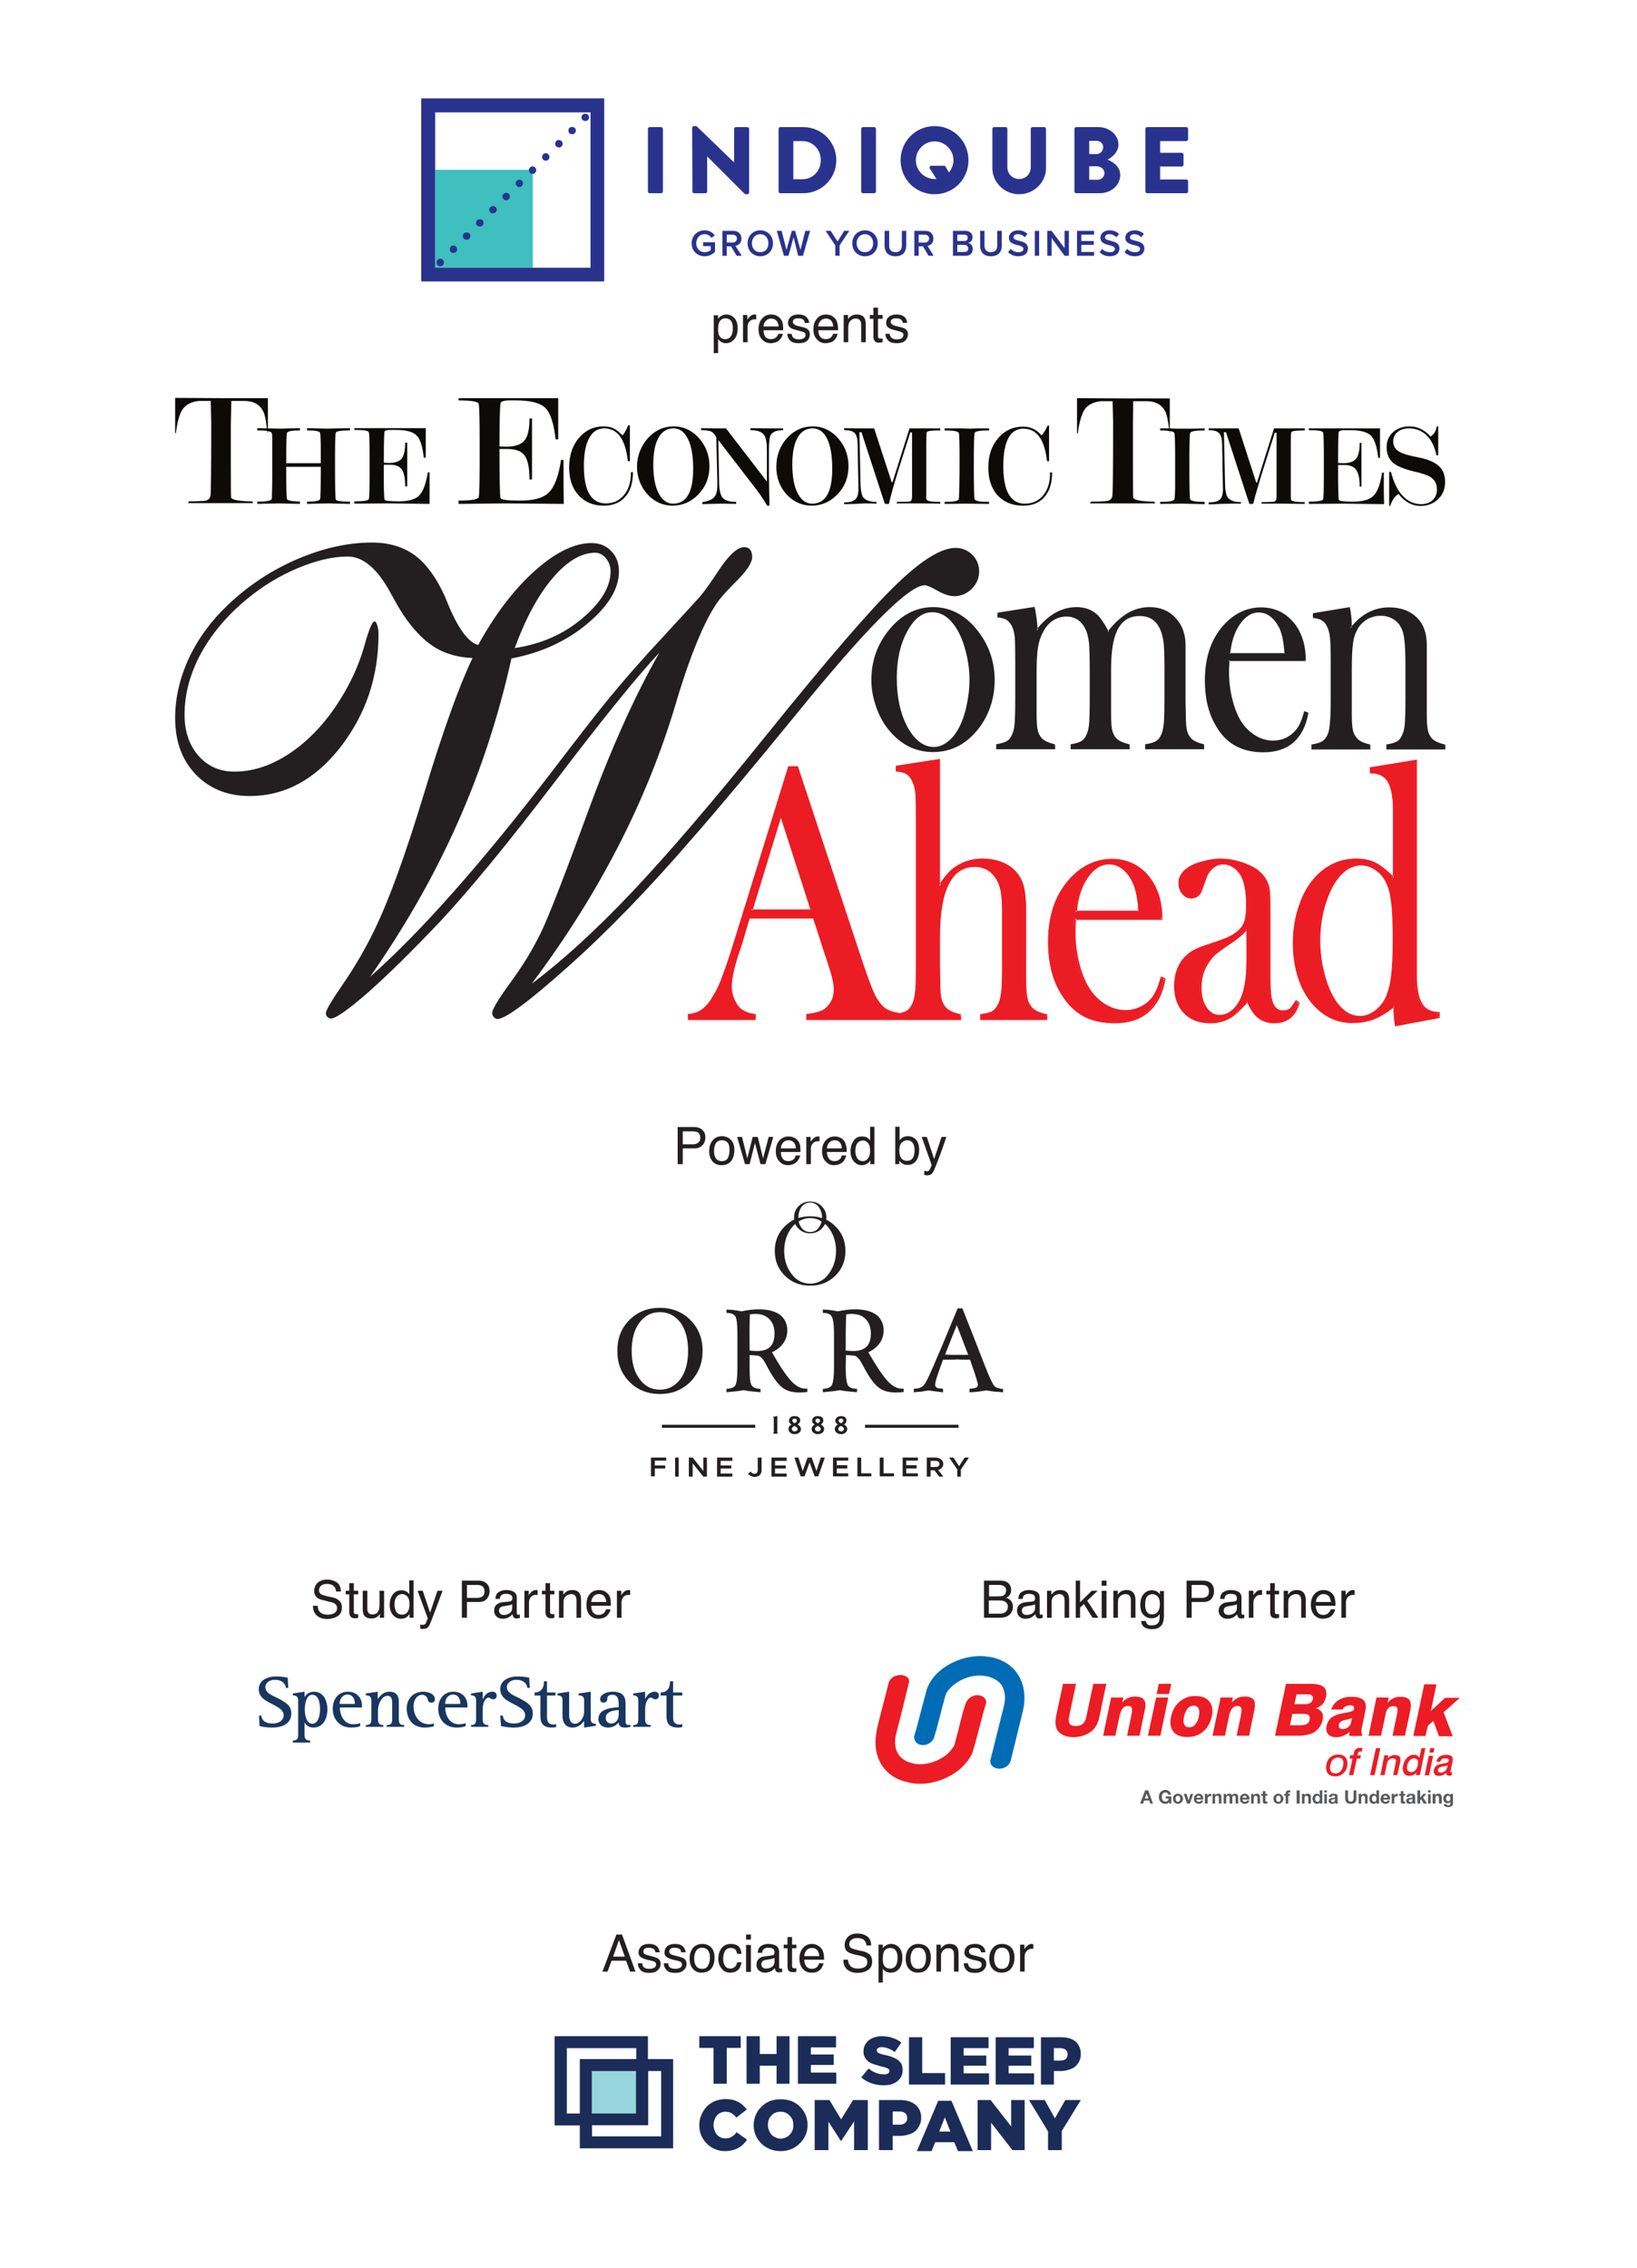 <svg version="1.2" xmlns="http://www.w3.org/2000/svg" viewBox="0 0 644 892" width="644" height="892">
	<title>ET Women ahead Logo Unit With TSC logo cc-ai</title>
	<style>
		.s0 { fill: #ffffff } 
		.s1 { fill: #0d0b08 } 
		.s2 { fill: #231f20 } 
		.s3 { fill: #ec1c24 } 
		.s4 { fill: #3fbfbf } 
		.s5 { fill: #29338e } 
		.s6 { fill: #183660 } 
		.s7 { fill: #006cb6 } 
		.s8 { fill: #58595b } 
		.s9 { fill: #1b2c58 } 
		.s10 { fill: #96d5db } 
	</style>
	<g id="_Artboards_">
	</g>
	<path id="Shape 1" class="s0" d="m0 0h644v892h-644z"/>
	<g id="Layer 1">
		<g id="&lt;Group&gt;">
			<g id="&lt;Group&gt;">
				<path id="&lt;Compound Path&gt;" fill-rule="evenodd" class="s1" d="m74.3 197.2q5.2 0 6.7-0.3 1.5-0.4 1.8-1.9 0.3-1.6 0.3-29l-0.2-8.3h-4.6q-3.9 0.4-5.9 2.6-2.3 2.4-3.2 10.1l-0.3-0.1v-13.8l18 0.1h18.5v11.9l4.7 0.1 7.9-0.2v0.9q-4.5 0-5.1 0.9-0.3 0.8-0.3 12h13.6v-4.5q0-6.5-0.3-7.5-0.3-0.9-5.1-0.9v-0.9l7.8 0.2 9.1-0.2v0.9q-5.3 0-5.6 0.9-0.3 0.9-0.3 9.9v2.8q0 12.7 0.3 13.6 0.3 0.8 5.6 0.8v0.9l-8.9-0.2-8 0.2v-0.9q4.6 0 5.1-0.9 0.3-0.6 0.3-12.8h-13.6q0 12 0.3 12.7 0.2 0.5 2.1 0.8 0.6 0 3 0.2v0.9l-8.2-0.2-8.6 0.2v-0.9q5.3 0 5.7-1 0.1-0.3 0.1-2.7 0.1-2.4 0.1-6.6v-14.3q0-2-0.2-2.4-0.2-0.5-1.5-0.7v0.6l-0.2-0.1q0-0.3 0-0.6-1.4-0.2-4-0.2v-0.9l3.8 0.1q-0.6-4.9-1.3-6.4-2-4.4-7.6-4.4h-5.1l-0.2 9.3v13.3q0 14.5 0.1 15.3 0.1 0.8 2.6 1.2 2.4 0.4 5.7 0.4l0.4 0.7h-25.6zm65.1 0q5.4 0 5.7-0.9 0.3-0.9 0.3-9.5v-6.6q0-9.3-0.3-10.2-0.3-0.9-5.7-0.9v-0.7q2.6 0 7.3 0c3.1 0 19.4 0 20.8 0v11.6h-0.8q-0.7-6.8-2.9-8.8-2.1-2.1-8.1-2.1-1.3 0-2.5 0-1.7 0.1-1.9 0.6-0.3 0.7-0.3 12.3l1.8 0.1q3.8 0 5.2-1.7 1.4-1.7 1.4-6.3h0.8v17.2h-0.8q0-4.7-1.3-6.6-1.3-1.9-4.6-1.9h-2.5q-0.1 12.6 0.3 13.7 0.1 0.7 5.5 0.7 5.7 0 8-2.2 2.4-2.3 3.5-9.2h0.7v7.9 4.5l-16.5-0.2-13.1 0.1zm41-0.3q7.4 0 7.9-1.3 0.4-1.3 0.4-13.3v-9.2q0-13-0.4-14.3-0.4-1.3-7.9-1.3v-0.9q3.5 0 10.1 0c4.3 0 27.2 0 29.1 0v16.2h-1q-1.1-9.5-4.1-12.4-3-2.9-11.5-2.9-1.7 0-3.4 0-2.3 0.2-2.6 0.9-0.5 1-0.5 17.2l2.5 0.1q5.3 0 7.3-2.4 2-2.3 2-8.7h1v24h-1q0-6.6-1.8-9.3-1.8-2.6-6.5-2.7h-3.5q0 17.7 0.4 19.3 0.3 1 7.7 1 8.1 0 11.2-3.1 3.5-3.3 4.9-12.9h1v11l0.1 6.3-23.2-0.2-18.2 0.2zm68.6-11.2q0 6.3-3 9.7-3.1 3.5-8.5 3.5-6.1 0-9.9-4.1-3.7-4.1-3.7-10.9 0-7.1 3.8-11.6 3.9-4.6 9.8-4.6 2.2 0 3.9 0.8 1.6 0.8 3.3 2.6h0.4q0.6-0.9 1.1-1.8 0.5-0.9 0.9-2h0.7v14.1h-0.8q-1.4-12.9-9.3-12.9-3.9 0-5.9 3.8-2.1 3.7-2.1 11 0 14.7 8.6 14.7 4.4 0 7.1-3.2 2.8-3.3 2.8-8.8v-0.3zm15.5 13.2q-2.6 0-5.2-1.1-2.6-1.2-4.5-3.3-2-2.1-3.1-5-1.1-2.8-1.1-5.8 0-3.5 1.3-6.6 1.3-3.1 3.6-5.4 4-4 9.6-4 4.5 0 8.2 3 2.7 2.3 4.3 5.6 1.5 3.3 1.5 7.1 0 6.5-4.3 11-4.3 4.5-10.3 4.5zm0.5-30.4q-3.9 0-5.9 3.6-2.1 3.6-2.1 10.6 0 7.3 2.1 11.3 2.1 4.1 5.7 4.1 7.9 0 7.9-13.7 0-7.7-2.1-11.8-2-4.1-5.6-4.1zm11.3 29.8v-0.8q3.7-0.6 4.8-2.1 1.1-1.3 1.1-4.8v-1.5l-0.4-17q-0.8-1.8-2.1-2.4-1.3-0.5-3.9-0.5v-0.8l4.9 0.1h4.9l16.1 20.9v-12.3q0-4.4-1.1-6-1.3-1.9-5.4-1.9v-0.8l6.5 0.1h6.4v0.7q-3.8 0-4.9 1.9-0.7 1.3-0.7 5.8v10.2q0 2.2 0.1 6.1 0.1 4 0.1 5.7h-0.9q-1.3-2.3-2.6-4.1-0.8-1.2-3.9-5.2l-12.7-16.5 0.3 16.2q0 4.6 1.3 6.4 1.4 1.7 5.4 1.7v0.8l-5.7-0.1q-1.3 0-4 0.1-2.8 0.1-3.6 0.1zm42.9 0.6q-2.6 0-5.2-1.1-2.6-1.2-4.5-3.3-2-2.1-3.1-5-1-2.8-1-5.8 0-3.5 1.2-6.6 1.3-3.1 3.6-5.4 4-4 9.6-4 4.5 0 8.2 3 2.7 2.3 4.3 5.6 1.5 3.3 1.5 7.1 0 6.5-4.3 11-4.3 4.5-10.3 4.5zm0.5-30.4q-3.9 0-5.9 3.6-2.1 3.6-2.1 10.6 0 7.3 2.1 11.3 2.1 4.1 5.7 4.1 7.9 0 7.9-13.7 0-7.7-2-11.8-2-4.1-5.7-4.1zm19.2 1.5h-0.8l0.4 18.8q0 5 1 6.7 1.3 1.9 5.3 1.9v0.7l-3.9-0.1q-1.5 0-4.4 0.2-3 0.1-4.4 0.1v-0.7q3.2 0 4.4-1.2 1.2-1.1 1.2-3.9v-0.2l-0.3-17q0-3.5-1-4.8-1-1.3-4.3-1.3v-0.8l4.8 0.1h7l6.9 21.2h0.3l6.7-21.2q0.6 0 1.6 0c0.8 0 10.2 0 10.5 0v0.8q-5.1 0-5.3 0.7-0.2 0.7-0.2 4.2c0 1 0 19 0 20.2q-0.1 1.7 0.1 2.1 0.4 0.9 5.4 0.9v0.7l-8.4-0.1h-8.7v-0.6q4.5 0 5.3-0.2 0.7-0.3 0.7-2.1v-25h-0.7l-4.4 13.9q-3.1 10-4 14.2h-1.6zm32.7 27.4q5.2 0 5.6-1 0.1-0.6 0.2-4.6 0.1-4 0.1-11.4 0-9.1-0.3-10.1-0.4-1-5.6-1v-0.8q2.5 0 6.3 0 3.8 0.1 3.9 0.1 0.4 0 3.2-0.1 2.7 0 4.1 0v0.8q-5.4 0-5.7 1-0.3 1-0.3 12.6 0 12.5 0.3 13.5 0.4 1 5.7 1v0.8l-8.8-0.1-8.7 0.1zm42.3-11.6q0 6.2-3 9.7-3 3.4-8.4 3.4-6.2 0-10-4-3.7-4.1-3.7-11 0-7.1 3.9-11.6 3.9-4.5 9.8-4.5 2.2 0 3.8 0.8 1.7 0.7 3.3 2.5h0.4q0.6-0.9 1.1-1.7 0.6-0.9 1-2h0.6v14h-0.8q-1.4-12.8-9.3-12.8-3.9 0-5.9 3.7-2 3.7-2 11 0 14.8 8.5 14.8 4.5 0 7.2-3.3 2.7-3.2 2.7-8.7v-0.3zm15.3 11.5q5.1 0 6.6-0.3 1.6-0.4 1.8-2 0.3-1.5 0.3-29l-0.2-8.2h-4.6q-3.8 0.4-5.8 2.5-2.3 2.5-3.3 10.2l-0.3-0.1v-13.8l18.1 0.1h18.4v11.8q1.2 0.1 2.5 0.1 3.8 0 3.9 0 0.4 0 3.2 0 2.7-0.1 4.1-0.1v0.8q-5.3 0-5.7 1-0.3 1-0.3 12.6 0 12.6 0.3 13.5 0.4 1 5.7 1v0.9l-8.8-0.2-8.7 0.1v-0.8q5.3 0 5.6-1 0.2-0.5 0.3-4.5 0-4 0-11.4 0-9.2-0.3-10.2-0.2-0.5-1.8-0.8v0.8l-0.1-0.1q-0.1-0.4-0.1-0.7-1.3-0.2-3.6-0.2v-0.8q1.5 0 3.5 0-0.7-4.9-1.3-6.3-2-4.4-7.6-4.4h-5.2l-0.1 9.3v13.3q0 14.5 0.1 15.3 0.1 0.7 2.5 1.2 2.4 0.4 5.8 0.4l0.3 0.7h-25.6zm53.1-27.3h-0.8l0.4 18.9q0 5 1 6.6 1.3 2 5.3 2v0.6h-3.9q-1.5 0-4.4 0.1-3 0.2-4.4 0.2v-0.8q3.2 0 4.4-1.1 1.2-1.2 1.2-3.9v-0.2l-0.3-17q0-3.5-1-4.8-1-1.4-4.3-1.4v-0.7h4.8 7l6.9 21.3h0.3l6.7-21.3q0.6 0 1.6 0c0.8 0 10.2 0 10.5 0v0.8q-5.1 0-5.3 0.7-0.2 0.7-0.2 4.3c0 1 0 19 0 20.1q0 1.8 0.1 2.2 0.4 0.9 5.4 0.9v0.7l-8.4-0.1h-8.6v-0.6q4.4 0 5.2-0.3 0.7-0.3 0.7-2v-25h-0.7l-4.4 13.9q-3.1 9.9-4.1 14.1h-1.5zm32.6 27.3q5.3 0 5.6-0.9 0.3-1 0.3-9.5v-6.6q0-9.3-0.3-10.2-0.3-0.9-5.6-0.9v-0.7q2.5 0 7.2 0c3.1 0 19.4 0 20.8 0v11.6h-0.7q-0.8-6.8-2.9-8.8-2.2-2.1-8.2-2.1-1.3 0-2.5 0-1.6 0.1-1.9 0.6-0.3 0.7-0.3 12.3l1.8 0.1q3.8 0 5.2-1.7 1.5-1.7 1.5-6.3h0.7v17.2h-0.7q0-4.7-1.4-6.6-1.3-1.9-4.6-1.9h-2.5q0 12.6 0.3 13.7 0.2 0.7 5.5 0.7 5.8 0 8-2.2 2.5-2.3 3.5-9.2h0.7v7.9l0.1 4.5-16.6-0.2-13 0.1zm31.6 1.7v-13.4h0.7q1.6 6.2 4.6 9.4 3.1 3.3 7.3 3.3 2.8 0 4.5-1.6 1.7-1.6 1.7-4.2 0-3.3-2.6-4.9-1.7-1.1-7-2.3-5.2-1.3-7.6-3.2-2.6-2.3-2.6-6.2 0-3.6 2.5-5.9 2.6-2.3 6.5-2.3 4.7 0 8.3 4 1-0.7 1.6-1.6 0.5-0.9 0.9-2.4h0.5v11.4h-0.7q-1-5-3.8-7.8-2.9-2.8-6.9-2.8-2.9 0-4.6 1.4-1.7 1.4-1.7 3.8 0 2.7 2.6 4.1 2 1.1 7.3 2.1 5.4 1.1 7.8 3.2 2.7 2.2 2.7 6.5 0 4.1-2.7 6.7-2.8 2.7-7 2.7-4.9 0-8.6-4.7-2.2 1.3-3.3 4.7z"/>
				<path id="&lt;Compound Path&gt;" fill-rule="evenodd" class="s2" d="m145.6 384.2q29.8-26.3 72.2-81.6 13.6-17.8 20.2-26 10.4-12.8 23.3-26.6 12.8-13.9 14.2-15.5 2.9-3.5 7-9.8 6.2-9.5 10.3-9.5 1.5 0 2.3 1 0.8 1 0.8 2.9 0 3.4-6.3 9.6-4.2 4.2-6.3 6.8-3.9 4.9-8.2 14.9-4.3 10-8.7 24.5l-0.5 1.7q-17 57.4-56.7 110.3 18.1-13.5 39.6-36.2 21.5-22.8 52.4-61.2 36.5-45.3 51.4-59.6 14.9-14.4 23.3-14.4 3.8 0 6.6 2.7 2.7 2.8 2.7 6.5 0 4-2.9 6.9-3 2.9-6.9 2.9-2.7 0-6.5-2.1-3.8-2.2-5.1-2.2-9.3 0-50.2 50.3-25.2 30.9-41.2 49.2-25.6 29.7-48.8 50.4-23.2 20.7-27.9 20.7-0.6 0-1.3-0.6-0.7-0.7-0.8-1.7 0-2.1 7.1-11.9 7.2-9.7 12.1-19.8 4.4-9 18.2-46.7 13.7-37.6 28.4-63.4-13.3 14.2-40.8 50.4-27.6 36.2-45.3 55.2-16.1 17-28.1 27.7-12.1 10.6-15 10.6-0.7 0-1.4-0.6-0.6-0.6-0.6-1.5 0-1.7 6.9-11.7 6.8-9.9 12.1-20.8 8.7-17.8 19.7-54.2 11-36.3 19-53-8.1-0.3-14.2-3.8-6.1-3.5-11.8-11.4-2.5-3.4-6.2-10.3-7.8-14.4-16.9-14.4-8.7 0-19.5 4.5-10.8 4.5-20 12.1-11.8 9.7-18.3 21.6-6.4 11.9-6.4 24 0 9.9 5.5 16.2 5.5 6.2 14.1 6.2 12.9 0 25.5-9.9 12.5-9.9 20.9-27.1 3-6.1 5.2-14.1 2.3-8 3.6-8 0.5 0 1 1.5 0.5 1.5 0.5 3.5 0 25.2-15 44.5-15 19.2-35.7 19.2-13 0-21.2-8.5-8.1-8.4-8.1-22.2 0-11.8 5.4-23.5 5.5-11.7 15.5-21.1 12-11.4 27.2-17.9 15.2-6.5 29.3-6.5 10.1 0 17 5.1 6.8 5.1 11.8 16.3 0.6 1.4 1.8 4.4 5.7 13 11.2 14.5 10.1-18.3 22.3-29.2 12.2-10.9 22.3-10.9 4.8 0 7.8 3.2 3 3.1 3 7.9 0 10.2-12.3 20.5-12.3 10.4-30 13.8-7.6 34.2-21.2 64.7-13.5 30.5-34.4 60.5zm56.9-129.3q15.5-2.3 26.6-11.7 11.1-9.4 11.1-18.5 0-2.8-1.8-5.1-1.9-2.2-4.2-2.2-8.3 0-16.8 10-8.5 10-14.9 27.5z"/>
				<path id="&lt;Compound Path&gt;" fill-rule="evenodd" class="s3" d="m317.5 400.8v-1.7q5.2-0.5 7.2-2.1 3.6-2.9 3.6-7.9 0-2.9-1.6-7.9l-1-3.1-5.5-17.1h-25.6l-3 10-1.4 4.5q-2.6 8-2.6 12.5 0 2.7 0.9 5.1 1 2.3 2.6 3.7 2.3 2 5.8 2.3v1.7h-26v-1.7q3.1-0.2 5.4-1.8 2.3-1.7 4.5-5.4 1.9-3 3.7-7.7 1.7-4.6 4.6-14l21.3-68.4h3.3l25.2 76.2q2.8 8.7 4.5 12.4 1.7 3.7 3.7 5.6 1.3 1.3 3.1 1.9 1.4 0.6 3.8 1 2.1-0.5 3.1-1.2 1.5-1.1 2.4-3.6 0.7-1.7 0.9-5.1 0.3-3.3 0.3-9.7v-56.9q0-7.3-0.3-10.4-0.3-3-1.3-4.9-0.9-2-2.3-2.9-1.4-0.9-4-1.1v-1.6l16.7-2.6v49.7q2-3.1 3.6-4.9 1.5-1.7 3.7-3 4.3-2.6 9.6-2.6 6.9 0 11.3 3.4 3.2 2.5 4.4 6.2 1.2 3.6 1.2 10.9v21.2l0.1 5.5q0 4.9 0.4 7.2 0.5 2.3 1.8 3.8 1.7 2 6 3v1.5h-25.6v-1.5q3.1-0.5 4.4-1.2 1.3-0.8 2.3-2.5 1.1-1.8 1.5-4.9 0.4-3.1 0.4-9.2v-23q0-5.2-0.7-8.3-0.6-3-2.1-5.2-3-4.3-8.3-4.3-14 0-14 27.7v11.5 5.4q0 4.9 0.5 7.2 0.4 2.3 1.8 3.8 1.6 2 5.9 3v1.5zm1.7-42.8l-12.2-37.6-11.4 37.6zm103.5 3.4q-0.2 3.5-0.2 5.1 0 6.3 1.4 12.3 1.5 6.1 4 10 2.7 4.1 6.5 6.4 3.8 2.4 8.1 2.4 3.1 0 5.9-1.4 2.8-1.3 4.6-3.6 2.1-2.5 3.6-8.1l1.2 0.5q-1.5 8.5-6.4 12.8-5 4.3-13.2 4.3-7.2 0-12.3-2.8-5.1-2.8-8.6-8.7-4.9-8.2-4.9-20.2 0-16.3 9.3-25.6 6.8-6.7 15.5-6.7 4.6 0 8.6 2 3.9 2.1 6.6 6 4.3 6.1 4.3 15.3zm25.2-2.9q-0.4-7.2-2.1-11.1-1.5-3.6-4.1-5.7-2.6-2-5.6-2-4.9 0-8.7 5.3-3.7 5.4-4.4 13.5zm61.7 35.3l1 0.7q-2.1 7.6-9.6 7.6-4.1 0-6.8-2.5-1.8-1.7-3.7-5.8-3.9 4.3-5.9 5.7-3.8 2.6-8.8 2.6-6.3 0-10.1-3.8-3.7-3.9-3.7-10.4 0-6 3-10.1 1.8-2.2 4-3.6 2.3-1.3 6.6-2.7 5-1.6 7.4-2.7 2.5-1.1 4.1-2.6 1.8-1.7 2.5-3.9 0.7-2.2 0.7-6.2 0-8.5-2.5-12.4-1.2-1.9-3-2.9-1.8-1.1-3.8-1.1-2.4 0-4.2 1.5-1.9 1.5-2.8 4.2l-1.5 4.2q-1.1 3.4-4.2 3.4-1.9 0-3.3-1.6-1.3-1.7-1.3-4.1 0-3.7 4.2-6.3 2.3-1.3 5.6-2.1 3.3-0.8 6.5-0.8 3.6 0 7.5 1.1 3.9 1.2 6.5 3 3.8 2.7 4.7 7 0.5 2.1 0.5 7.3v26.8q0 6.9 0.5 9.3 0.9 5.2 4.7 5.2 1.8 0 2.8-0.8 1-0.8 2.4-3.2zm-19.2-28.6q-3.1 3.3-6.8 5.7-4.3 2.9-5.9 4.3-1.6 1.5-2.9 3.5-2.7 4.2-2.7 9.8 0 4.8 2.1 7.9 2.1 3.1 5.3 3.1 2.8 0 5.4-2.2 2.5-2.2 3.7-5.9 1.8-4.9 1.8-14.1zm58.5 38.1q-0.6-3.6-0.6-7.7-4.3 3.5-8 5-3.8 1.5-8.2 1.5-8.8 0-15-6.6-4-4.2-6.2-10.5-2.1-6.4-2.1-13.9 0-8 2.3-14.8 2.3-6.8 6.5-11.3 6.6-6.9 15.7-6.9 4.4 0 7.5 1.6 3.1 1.6 7.3 5.8v-26.8q0-7.9-2.1-11.4-2.1-3.5-7-3.5v-1.7l17.8-2.8v83.9q0 8.2 2.1 11.7 2.1 3.5 6.9 3.5v1.8zm-0.8-33.8q0-10.1-0.7-15.1-0.7-5.1-2.5-8.3-1.5-2.7-4.1-4.4-2.7-1.7-5.4-1.7-6.2 0-10.7 7.3-2.7 4.3-4.3 10.4-1.5 6-1.5 12.4 0 6.2 1.4 12.2 1.5 6 4 10.2 4.3 7.4 10.6 7.4 3 0 5.7-1.8 2.7-1.9 4.4-5.3 1.7-3.4 2.4-8.6 0.7-5.1 0.7-14.7z"/>
				<path id="&lt;Compound Path&gt;" fill-rule="evenodd" class="s3" d="m355.7 398.8h0.3v1.7h21.4v-0.9c-2.8-0.7-4.8-1.7-5.9-3q-1.4-1.6-1.9-4-0.4-2.4-0.4-7.3h0.3-0.3q0 0 0 0 0 0 0 0l-0.1-5.4v-11.5q0-13.9 3.5-21c2.4-4.7 6.1-7.1 10.9-7.1 3.6 0 6.6 1.5 8.6 4.5q1.5 2.3 2.2 5.4 0.6 3.1 0.6 8.3v23q0 6.1-0.4 9.2-0.4 3.2-1.5 5.1-1.1 1.8-2.5 2.6-1.3 0.7-4.1 1.2v0.9h24.9v-0.9c-2.8-0.7-4.8-1.7-5.9-3q-1.4-1.6-1.9-4-0.5-2.4-0.5-7.3h0.4-0.4q0 0 0 0 0 0 0 0v-5.5-21.2q0-7.2-1.2-10.8-1.2-3.6-4.3-6-4.3-3.4-11.1-3.4-5.3 0-9.4 2.6-2.2 1.3-3.7 3-1.5 1.7-3.5 4.8l-0.7 1v-50.5l-16 2.5v1q2.4 0.2 3.9 1.1 1.4 0.9 2.5 3 1 2 1.3 5.1 0.3 3.1 0.3 10.4v56.9q0 6.4-0.3 9.8-0.3 3.4-0.9 5.1-1 2.6-2.6 3.8-0.7 0.4-1.7 0.8 0.1 0 0.1 0zm-38.5 2.4v-2.4h0.3c3.4-0.4 5.8-1.1 7-2.1 2.3-1.8 3.5-4.3 3.5-7.6q0-2.9-1.6-7.8l-1-3.1-5.5-16.9h-25l-2.9 9.8-1.5 4.5q-2.6 8-2.6 12.4 0 2.7 1 4.9 0.9 2.3 2.4 3.7 2.2 1.8 5.6 2.2h0.4v2.4h-26.7v-2.4h0.3q3-0.2 5.2-1.8 2.3-1.6 4.4-5.3 1.9-2.9 3.6-7.6 1.8-4.6 4.7-14l21.3-68.7h3.8l25.3 76.5q2.9 8.7 4.5 12.3 1.7 3.7 3.6 5.5 1.3 1.3 3.1 1.9 1.3 0.5 3.6 0.9 2-0.5 2.9-1.1 1.4-1 2.3-3.4v-0.1q0.6-1.5 0.9-4.9 0.2-3.3 0.2-9.7v-56.9q0-7.3-0.2-10.3-0.3-3-1.3-4.8v-0.1q-0.9-1.9-2.2-2.7-1.3-0.8-3.9-1l-0.3-0.1v-2.2l17.4-2.7v48.9q1.7-2.4 3-3.9 1.6-1.8 3.8-3.1 4.4-2.7 9.8-2.7 7 0 11.6 3.5 3.2 2.6 4.5 6.4 1.2 3.7 1.2 11v21.2 5.5q0 4.9 0.5 7.1 0.4 2.3 1.7 3.7c1 1.2 2.9 2.2 5.8 2.8l0.3 0.1v2.2h-26.4v-2.2l0.3-0.1q3.1-0.5 4.3-1.1 1.2-0.7 2.2-2.4 1-1.7 1.4-4.8 0.4-3.1 0.4-9.1v-23q0-5.2-0.6-8.2-0.6-3-2.1-5.1c-1.9-2.8-4.6-4.2-8-4.2-4.6 0-7.9 2.2-10.2 6.8q-3.5 6.8-3.5 20.6v11.5l0.1 5.4q0 4.9 0.4 7.1 0.5 2.3 1.7 3.7c1 1.2 3 2.2 5.8 2.8l0.3 0.1v2.2zm-25.9-4.6l-0.2 0.2 0.2-0.2q0 0 0 0zm64 2.5v0.4q0.1 0 0.3 0v-0.4zm0 0.4q-0.6-0.1-1.2-0.2-0.7 0.1-1.6 0.3v0.9h2.8zm-5.1-1.2q-1.9-0.7-3.3-2.1-2.1-1.9-3.8-5.7-1.7-3.7-4.5-12.3l-25.1-76h-2.8l-21.2 68.1q-2.9 9.4-4.7 14.1-1.7 4.7-3.6 7.7-2.2 3.7-4.6 5.5-2.3 1.6-5.3 1.9v1h25.3v-1q-3.4-0.5-5.7-2.4-1.7-1.5-2.7-3.9-0.9-2.4-0.9-5.1 0-4.7 2.6-12.7l1.4-4.5 3.1-10.3h26.1l5.6 17.4 1 3.1q1.6 5 1.6 8c0 3.5-1.2 6.2-3.7 8.2-1.4 1.1-3.8 1.8-7.1 2.2v1h33.9v-1.5h0.3q0.1-0.1 0.2-0.1-1.3-0.3-2.1-0.6zm-32.3 0.9h-0.3v0.3q0.2 0 0.3 0zm-21 0.3l0.1-0.3h-0.4v0.3q0.2 0 0.3 0zm-25.6-0.3h-0.3v0.3q0.2 0 0.3 0zm9.9-7.1l-0.3-0.2 0.3 0.2q0 0 0 0zm14.8-33.9l0.1-0.5h-0.5v0.4zm0.2-0.5h22.6l-11.6-36zm-1 0.7l12-39.1 12.6 39.1zm96.4-13.2l0.3-0.2-0.3 0.2q0 0 0 0zm1.3 50.4l-0.4-0.2q0 0 0 0zm10.6-15.8h0.4zm-26.5-39.1l-0.2-0.3q0 0 0 0zm-7.6 7.7l0.3 0.2h0.3v-1.2q-0.3 0.5-0.6 1zm-16.4-46.5l0.3-0.1v-0.3h-0.3zm44.7 39.9l0.2-0.3-0.2 0.3q0 0 0 0zm8.1 54.6l-0.3 0.2q0 0 0 0zm5.9 3.3l0.1-0.3h-0.4v0.3q0.2 0 0.3 0zm-25.2-0.3h-0.3v0.4q0.2-0.1 0.3-0.1zm-14.5-3l-0.3 0.3q0 0 0 0zm5.9 3.3v-0.4h-0.3v0.3q0.1 0 0.3 0.1zm-25.2-0.4h-0.4l0.1 0.4q0.1 0 0.3-0.1zm7.1-5.2l0.3 0.1q0 0 0 0zm-0.1-87.1l-0.3 0.2 0.3-0.2q0 0 0 0zm-6.7-4.2v0.4h0.4v-0.4q-0.2 0-0.4 0zm104.3 58.6v0.4h-34q-0.2 3.3-0.2 4.8 0 6.2 1.5 12.2 1.5 6 4 9.9 2.5 4 6.3 6.3 3.8 2.3 7.9 2.3 3 0 5.7-1.3 2.8-1.3 4.6-3.5 2-2.5 3.5-8l0.1-0.4 0.4 0.1 1.4 0.6v0.3q-1.5 8.6-6.6 13c-3.4 3-7.9 4.4-13.4 4.4q-7.2 0-12.4-2.8-5.2-2.9-8.8-8.9-5-8.3-5-20.3c0-11 3.2-19.6 9.5-25.9 4.5-4.5 9.8-6.8 15.7-6.8q4.7 0 8.8 2.1 4 2.1 6.7 6.1 4.3 6.2 4.3 15.4zm-4.3-15.4q0 0 0 0zm-29.6 15.5l-0.4-0.1v0.4h0.3q0.1-0.2 0.1-0.3zm33.6-0.4h-0.4q0 0.1 0 0.3h0.4zm-0.4 0q-0.1-8.8-4.1-14.6-2.7-3.9-6.6-5.9-3.8-2-8.4-2c-5.7 0-10.7 2.2-15.2 6.6-6.2 6.1-9.2 14.5-9.2 25.3q0 11.9 4.8 20 3.5 5.8 8.5 8.6 5 2.8 12.1 2.8c5.4 0 9.7-1.4 13-4.2q4.7-4.2 6.2-12.4l-0.5-0.2q-1.5 5.3-3.6 7.9-1.9 2.4-4.8 3.7-2.8 1.3-6 1.3-4.3 0-8.3-2.3-3.9-2.4-6.5-6.5-2.6-4.1-4.1-10.2-1.5-6-1.5-12.4 0-1.6 0.3-5.1v-0.4zm-3.3 31.6l0.3 0.3q0 0 0 0zm3.9-8.1l-0.3-0.1-0.2 0.4 0.4 0.1q0-0.2 0.1-0.4zm0.7 0.8l0.2-0.4h-0.4q0 0.1 0 0.3zm-34.3-26.8q0-0.2 0-0.4h-0.4v0.4zm0.1-0.4h24.1q-0.4-7-2.1-10.7-1.5-3.5-4-5.5-2.5-2-5.3-2c-3.2 0-6 1.7-8.4 5.2q-3.6 5.2-4.3 13zm24.2 0.4l0.3-0.1v-0.3h-0.4q0 0.2 0.1 0.4zm-25 0.3v-0.4q0.7-8.2 4.5-13.7c2.5-3.6 5.5-5.5 9-5.5q3.1 0 5.7 2.2 2.7 2.1 4.3 5.7 1.8 4 2.2 11.3v0.4zm84.4 37.8c0.6-0.5 1.4-1.5 2.3-3.1l0.2-0.3 0.3 0.2 1.2 0.9-0.1 0.2c-1.4 5.2-4.8 7.9-9.9 7.9-2.8 0-5.2-0.9-7.1-2.7q-1.7-1.6-3.5-5.4-3.7 4-5.6 5.4-3.9 2.7-9 2.7c-4.3 0-7.8-1.3-10.4-4-2.5-2.6-3.8-6.2-3.8-10.6q0-6.1 3.1-10.3 1.8-2.3 4.1-3.7 2.4-1.3 6.7-2.7 5-1.6 7.4-2.7 2.3-1.1 3.9-2.5 1.8-1.6 2.5-3.8 0.6-2.2 0.6-6.1c0.1-5.7-0.8-9.7-2.4-12.2q-1.2-1.8-2.9-2.8-1.8-1.1-3.6-1.1-2.3 0-4 1.5-1.8 1.4-2.7 4l-1.5 4.2c-0.7 2.4-2.3 3.7-4.5 3.7-1.4 0-2.6-0.6-3.5-1.8q-1.5-1.7-1.5-4.3c0-2.6 1.5-4.8 4.4-6.6q2.3-1.3 5.7-2.1 3.4-0.9 6.6-0.9 3.7 0 7.6 1.2 3.9 1.2 6.6 3c2.6 1.9 4.2 4.3 4.9 7.2q0.4 2.2 0.4 7.4v26.8q0 6.9 0.5 9.3c0.7 3.3 2.1 4.8 4.4 4.8q1.7 0 2.6-0.7zm-16.3-2.7l-0.2-0.2-0.4 0.1q0.2 0.3 0.3 0.5 0.1-0.2 0.3-0.4zm19.2 0l-0.3-0.2-0.2 0.3 0.3 0.2q0.1-0.2 0.2-0.3zm0.5 0.8l0.2-0.3-0.3-0.1q-0.1 0.1-0.1 0.2zm-0.2-0.1l-0.5-0.3q-1.3 2.1-2.3 2.9-1.1 0.9-3 0.9c-2.7 0-4.5-2-5.1-5.5q-0.5-2.5-0.5-9.3v-26.8q0-5.2-0.4-7.3c-0.6-2.8-2.1-5-4.6-6.7q-2.5-1.8-6.4-3-3.8-1.1-7.4-1.1-3.1 0-6.4 0.8-3.3 0.8-5.5 2.1c-2.8 1.7-4 3.6-4 5.9q0 2.4 1.2 3.9c0.8 1 1.8 1.5 3 1.5 1.9 0 3.1-1 3.9-3.1v-0.1l1.4-4.2q1-2.7 2.9-4.3 2-1.6 4.5-1.6 2 0 4 1.1 1.9 1.1 3.1 3c1.7 2.7 2.6 6.9 2.6 12.6q0 4-0.8 6.4-0.7 2.3-2.6 4-1.7 1.6-4.1 2.7-2.5 1.1-7.5 2.7-4.3 1.4-6.5 2.7-2.2 1.3-3.9 3.5-3 3.9-3 9.9c0 4.2 1.2 7.6 3.7 10.1 2.4 2.5 5.6 3.7 9.8 3.7q4.9 0 8.6-2.5c1.3-0.9 3.2-2.8 5.8-5.7l0.4-0.4 0.2 0.5q1.9 4.1 3.6 5.7c1.8 1.6 4 2.4 6.6 2.4 4.8 0 7.8-2.3 9.2-7.1zm-44.9-16.6l-0.3-0.2 0.3 0.2q0 0 0 0zm22-11.6l-0.2-0.2 0.2 0.2q0 0 0 0zm-19.2-25.1l-0.2-0.3 0.2 0.3q0 0 0 0zm25.9 0.9l-0.2 0.3q0 0 0 0zm-3.9 35.1v-11.3q-2.9 2.9-6.4 5.2-4.2 2.8-5.8 4.2-1.5 1.4-2.8 3.4-2.7 4.1-2.7 9.6 0 4.7 2 7.7c1.4 2.1 3.1 3 5.1 3 1.8 0 3.5-0.7 5.1-2.1q2.4-2.2 3.7-5.8 1.8-4.8 1.8-13.9zm0.6-11.9l-0.3-0.2h-0.3v0.8q0.3-0.3 0.6-0.6zm0.1 11.9q0 9.2-1.8 14.2-1.3 3.7-3.9 6-2.6 2.3-5.6 2.3c-2.3 0-4.2-1.1-5.6-3.3q-2.2-3.2-2.2-8.1 0-5.6 2.8-9.9v-0.1q1.3-2 3-3.5 1.6-1.5 5.8-4.3 3.8-2.5 6.9-5.7l0.6-0.6zm-2.2 14l0.4 0.2q0 0 0 0zm77.5 9l-17.6 3.3v-0.4q-0.6-3.3-0.6-7-4 3.2-7.6 4.6-3.9 1.5-8.3 1.5c-5.9 0.1-11.1-2.2-15.3-6.7q-4-4.2-6.2-10.6-2.2-6.5-2.2-14.1 0-8 2.4-14.8 2.3-6.9 6.5-11.4c4.5-4.7 9.8-7.1 16-7.1q4.5 0 7.7 1.6 2.9 1.5 6.8 5.3v-26c0-5.2-0.8-8.9-2.1-11.1-1.3-2.2-3.5-3.3-6.6-3.3h-0.4v-2.4l18.5-3v84.4c0 5.4 0.7 9.3 2.1 11.5 1.3 2.2 3.4 3.3 6.5 3.3h0.4zm-18.4-55h0.3l0.3-0.3q-0.3-0.3-0.6-0.6zm0.8 50.4l-0.3-0.3h-0.3q0 0.4 0 0.8 0.3-0.2 0.6-0.5zm17.2 4h-0.3v0.3h0.3zm-16.9 3.1l0.1 0.4 0.3-0.1q0-0.1 0-0.3zm0.3-0.1l16.3-3v-1.2c-3.1 0-5.4-1.3-6.8-3.6-1.5-2.4-2.2-6.4-2.2-11.9v-83.5l-17.1 2.7v1.1c3.2 0.1 5.5 1.3 6.9 3.7 1.5 2.4 2.2 6.2 2.2 11.5v27.7l-0.6-0.6q-4.2-4.2-7.2-5.8-3.1-1.5-7.4-1.5c-6 0-11.1 2.2-15.4 6.8q-4.1 4.4-6.4 11.2-2.3 6.7-2.3 14.6 0 7.5 2.1 13.8 2.1 6.3 6.1 10.4c4.1 4.4 9 6.5 14.8 6.5q4.2 0 8-1.5 3.7-1.5 7.9-4.9l0.6-0.5v0.7q0 3.9 0.5 7.3zm-31.6-57.8l0.3 0.2q0 0 0 0zm21.4-41.5v0.3h0.4v-0.3q-0.2 0-0.4 0zm26.8 95.2v-0.4h-0.3v0.4q0.2 0 0.3 0zm-18.8-14.5q0.7-5.1 0.7-14.7 0-10.1-0.7-15.1-0.6-5-2.4-8.1-1.5-2.7-4.1-4.3-2.5-1.6-5.2-1.6c-3.9 0-7.4 2.3-10.4 7q-2.6 4.3-4.2 10.3-1.5 6-1.5 12.3 0 6.2 1.5 12.2 1.4 5.9 3.8 10.1c2.9 4.9 6.3 7.3 10.4 7.3q2.8 0 5.5-1.9 2.6-1.8 4.3-5 1.7-3.5 2.3-8.5zm0.8 0.1q-0.7 5.1-2.5 8.7-1.7 3.4-4.5 5.3-2.8 2-5.9 2c-4.4 0-8.1-2.6-11-7.6q-2.5-4.3-3.9-10.4-1.5-6-1.5-12.3 0-6.4 1.6-12.5 1.5-6 4.2-10.4c3.1-4.9 6.8-7.4 11-7.4q2.9 0 5.6 1.7 2.7 1.7 4.3 4.5 1.9 3.3 2.6 8.4 0.6 5.1 0.6 15.2 0 9.6-0.6 14.8z"/>
				<path id="&lt;Compound Path&gt;" fill-rule="evenodd" class="s2" d="m343.2 267.4q0-10.4 6.1-18.5 7.4-9.8 17.8-9.8 10.4 0 17.8 9.8 6.1 8.2 6.1 18.6 0 10.2-5.8 18.2-7.2 9.8-18.1 9.8-10.9 0-18.1-9.8-2.8-3.9-4.3-8.6-1.5-4.7-1.5-9.7zm9.3-0.7q0 11.1 3.9 18.8 4.5 8.6 11 8.6 2.8 0 5.4-1.9 2.6-1.9 4.5-5.4 2-3.5 3.2-8.9 1.2-5.4 1.2-10.5 0-5.2-1.3-10.5-1.3-5.4-3.5-9.2-4.2-7.2-10.2-7.2-5.8 0-10 7.6-4.2 7.6-4.2 18.6zm54.3-27.6q0.9 4.5 1.2 8.9 3.2-4.3 7.2-6.6 4-2.3 8.3-2.3 4.8 0 8.1 3.1 1.9 1.8 4.4 6.4 3.9-4.9 7.8-7.2 3.9-2.3 8.5-2.3 6.1 0 10 4.2 3.8 4.2 3.8 10.9v21.7l0.1 4.8q0 4.3 0.4 6.4 0.4 2 1.5 3.3 1.5 1.7 5.3 2.6v1.4h-22.5v-1.4q3-0.5 4.3-1.4 1.3-0.9 2.2-3.2 0.6-1.4 0.8-4.4 0.2-3 0.2-8.5v-12.2q0-7.1-0.3-10.4-0.4-3.2-1.4-5.5-2.4-5.4-8.3-5.4-6.3 0-9.1 5.8-2.5 5.1-2.5 15.7v12.4 4.8q0 4.3 0.4 6.4 0.4 2 1.6 3.3 1.4 1.7 5.3 2.6v1.4h-22.6v-1.4q3.1-0.5 4.4-1.4 1.3-0.9 2.1-3.2 0.6-1.4 0.8-4.4 0.2-3 0.2-8.5v-11.8q0-7.5-0.3-11-0.4-3.5-1.5-5.6-1.1-2.3-3.1-3.6-2.1-1.3-4.6-1.3-2.9 0-5.5 1.7-2.5 1.7-4 4.6-1.4 2.7-2 6.3-0.6 3.7-0.6 9.5v11.7l0.1 4.7q0 4.3 0.4 6.4 0.4 2 1.6 3.3 1.4 1.7 5.2 2.6v1.4h-22.5v-1.4q3-0.5 4.4-1.4 1.3-0.9 2.1-3.2 0.6-1.4 0.8-4.4 0.2-3 0.2-8.6v-15.7q0-6.6-0.2-9.2-0.3-2.7-1.2-4.3-0.8-1.8-2-2.6-1.3-0.8-3.6-1v-1.3zm76.5 20.5q-0.2 3.1-0.2 4.5 0 5.6 1.3 10.9 1.3 5.3 3.6 8.8 2.2 3.6 5.6 5.6 3.4 2.1 7.1 2.1 2.8 0 5.3-1.2 2.4-1.1 4.1-3.2 1.8-2.2 3.1-7.1l1.1 0.4q-1.4 7.5-5.7 11.3-4.4 3.8-11.6 3.8-6.3 0-10.8-2.5-4.5-2.5-7.6-7.7-4.4-7.2-4.4-17.7 0-14.4 8.3-22.6 5.9-5.9 13.6-5.9 4.1 0 7.6 1.8 3.4 1.8 5.8 5.3 3.8 5.3 3.8 13.4zm22.2-2.5q-0.3-6.4-1.9-9.9-1.3-3.1-3.6-4.9-2.3-1.8-4.9-1.8-4.4 0-7.6 4.7-3.3 4.7-3.9 11.9zm25.2-18q0.7 3.7 0.7 6.9v1q6.3-7.9 15.1-7.9 6.5 0 10.5 3.8 3.9 3.8 3.9 10.7v27.1q0 4.3 0.4 6.3 0.4 2 1.6 3.4 1.4 1.7 5.3 2.6v1.3h-22.6v-1.3q3.1-0.5 4.4-1.4 1.3-1 2.1-3.2 0.6-1.5 0.8-4.4 0.2-3 0.2-8.6v-13.5q0-6.9-0.3-10.2-0.4-3.3-1.5-5.2-1.2-2.3-3.4-3.5-2.1-1.3-4.8-1.3-2.8 0-5.3 1.4-2.5 1.5-3.9 3.9-1.5 2.5-2 5.8-0.5 3.2-0.5 10.6v12.6 4.7q0 4.3 0.4 6.3 0.5 2 1.6 3.4 1.5 1.7 5.3 2.6v1.3h-22.6v-1.3q3.1-0.5 4.4-1.4 1.3-1 2.1-3.2 0.6-1.4 0.8-4.4 0.3-3 0.3-8.5v-15.8q0-6.5-0.3-9.1-0.2-2.7-1.1-4.3-0.9-1.8-2.1-2.6-1.2-0.8-3.5-1v-1.3z"/>
				<path id="&lt;Compound Path&gt;" fill-rule="evenodd" class="s2" d="m344.4 277.2q-1.6-4.8-1.6-9.8 0-10.5 6.2-18.7c5-6.6 11.1-9.9 18.1-9.9 7 0 13.1 3.3 18 9.9q6.2 8.3 6.2 18.8 0 10.3-5.8 18.4c-4.9 6.6-11 9.9-18.4 9.9-7.4 0-13.5-3.3-18.4-9.9q-2.8-3.9-4.3-8.7zm0.6-0.2q1.5 4.7 4.2 8.5c4.8 6.5 10.7 9.7 17.9 9.7 7.2 0 13.1-3.2 17.8-9.7q5.8-7.9 5.8-18 0-10.3-6.1-18.4c-4.9-6.5-10.7-9.7-17.5-9.7-6.8 0-12.6 3.2-17.6 9.7q-6 8-6 18.3 0 4.9 1.5 9.6zm12-28.8q-4.2 7.5-4.2 18.5 0 11 3.9 18.7c3 5.7 6.6 8.4 10.7 8.4q2.7 0 5.2-1.9 2.5-1.8 4.4-5.2 2-3.5 3.2-8.9 1.2-5.4 1.2-10.4 0-5.2-1.3-10.5-1.3-5.3-3.4-9c-2.8-4.8-6.1-7.1-10-7.1-3.7 0-7 2.4-9.7 7.4zm-0.6-0.3c2.8-5.1 6.3-7.7 10.3-7.7 4.1 0 7.7 2.5 10.5 7.4q2.2 3.8 3.5 9.2 1.3 5.4 1.3 10.6 0 5.1-1.2 10.5-1.2 5.5-3.2 9.1-2 3.5-4.6 5.5-2.7 1.9-5.6 1.9c-4.5 0-8.2-3-11.2-8.8q-4.1-7.8-4.1-18.9 0-11.1 4.3-18.8zm36-6.9l14.6-2.3 0.1 0.3q0.8 4.1 1.1 8.1 3.1-3.8 6.8-6 4.1-2.3 8.5-2.3c3.3 0 6.1 1 8.3 3.1q1.9 1.9 4.2 6.2 3.8-4.7 7.7-7 4-2.3 8.6-2.3c4.1 0 7.6 1.4 10.2 4.3q4 4.2 3.9 11.1v21.7l0.1 4.8q0 4.3 0.4 6.3 0.4 1.9 1.5 3.2c0.9 1.1 2.6 1.9 5.1 2.5l0.2 0.1v1.9h-23.2v-1.9l0.3-0.1c2-0.3 3.5-0.8 4.2-1.4q1.3-0.8 2.1-3 0.5-1.4 0.8-4.3 0.2-3 0.2-8.5v-12.2q0-7.1-0.3-10.3-0.4-3.2-1.4-5.5c-1.6-3.5-4.2-5.2-8-5.2-4.1 0-7 1.8-8.9 5.7q-2.4 4.9-2.4 15.5v12.4 4.8q0 4.3 0.4 6.3 0.4 1.9 1.5 3.2c0.9 1.1 2.6 1.9 5.1 2.5l0.3 0.1v1.9h-23.2v-1.9l0.2-0.1c2.1-0.3 3.5-0.8 4.3-1.4q1.2-0.8 2-3 0.6-1.4 0.8-4.3 0.2-3 0.2-8.5v-11.8q0-7.5-0.3-10.9-0.4-3.5-1.5-5.6-1.1-2.2-3-3.5-2-1.2-4.4-1.2-2.8 0-5.3 1.6-2.5 1.7-3.9 4.6-1.4 2.5-2 6.2-0.5 3.6-0.5 9.4v11.7 4.7q0 4.3 0.4 6.3 0.4 1.9 1.5 3.2c0.9 1.1 2.6 1.9 5.1 2.5l0.3 0.1v1.9h-23.2v-1.9l0.2-0.1q3.1-0.5 4.3-1.4 1.2-0.8 2-3 0.6-1.4 0.8-4.3 0.2-3 0.2-8.6v-15.7q0-6.6-0.2-9.2-0.3-2.6-1.1-4.2-0.9-1.7-2-2.4-1.1-0.8-3.4-1h-0.3zm76 49.2l-0.3 0.2 0.3-0.2q0 0 0 0zm-32.6-41.8l0.2 0.2 0.3-0.1q-0.1-0.2-0.3-0.5-0.1 0.2-0.2 0.4zm-28.1-0.6l0.3 0.2h0.3q-0.1-0.5-0.1-0.9-0.2 0.3-0.5 0.7zm-14.9-6.2l0.2-0.1v-0.2h-0.3zm14.1-2.2l-0.1-0.3h-0.3q0 0.2 0.1 0.3zm-0.3 0.1l-13.5 2.1v0.8q2.1 0.2 3.4 1 1.3 0.8 2.2 2.7 0 0 0 0l-0.3 0.1 0.3-0.1q0 0 0 0 0.9 1.7 1.1 4.4 0.3 2.7 0.3 9.2v15.8q0 5.6-0.2 8.6-0.3 2.9-0.8 4.5-0.9 2.3-2.3 3.3-1.4 0.9-4.3 1.4v0.8h22v-0.8c-2.5-0.6-4.2-1.5-5.2-2.7q-1.2-1.4-1.6-3.4-0.5-2.1-0.5-6.5v-4.7-11.7q0-5.8 0.6-9.5 0.6-3.7 2-6.4 1.5-3 4.1-4.7 2.6-1.8 5.6-1.8 2.7 0 4.8 1.3 2.1 1.4 3.3 3.8h-0.1q1.1 2.2 1.5 5.7 0.4 3.5 0.4 11v11.8q0 5.6-0.2 8.6-0.2 2.9-0.8 4.5-0.9 2.3-2.3 3.3-1.4 0.9-4.2 1.4v0.8h21.9v-0.8c-2.5-0.6-4.2-1.5-5.2-2.7q-1.2-1.4-1.6-3.4-0.4-2.1-0.4-6.5l-0.1-4.8v-12.3q0-10.7 2.5-15.9c2-4 5.2-6 9.5-6 4 0 6.9 1.9 8.5 5.6q1.1 2.4 1.4 5.6 0.4 3.3 0.4 10.4v12.2q0 5.6-0.2 8.6-0.3 2.9-0.9 4.5-0.8 2.3-2.2 3.3-1.4 0.9-4.3 1.4v0.8h22v-0.8q-3.7-0.9-5.3-2.7-1.1-1.4-1.6-3.4-0.4-2.1-0.4-6.5v-4.8-21.6c0-4.5-1.3-8.1-3.8-10.8-2.5-2.7-5.7-4.1-9.8-4.1q-4.4 0-8.3 2.3-3.8 2.3-7.7 7.1l-0.3 0.4-0.2-0.4q-2.5-4.6-4.4-6.4c-2.1-2-4.7-3-7.8-3q-4.3 0-8.2 2.3-4 2.3-7.1 6.5l-0.6 0.7v-0.9q-0.2-4.2-1.1-8.5zm59.6 41.2h-0.3q0 0 0 0zm7.2 12.7l0.1-0.3h-0.3v0.2q0.1 0 0.2 0.1zm-22.2-0.3h-0.3l0.1 0.3q0.1 0 0.2-0.1zm-14.3-12.3h-0.4q0 0 0 0zm7.2 12.6l0.1-0.3h-0.3v0.3q0.1 0 0.2 0zm-22.2-0.3h-0.3l0.1 0.3q0.1 0 0.2 0zm-11.8-44.5l-0.3-0.1q0 0 0 0zm-2.5 32.1h-0.3q0 0 0 0zm1.8 9.9l0.2-0.2-0.2 0.2q0 0 0 0zm5.4 2.8l0.1-0.3h-0.3v0.2q0.1 0 0.2 0.1zm-22.2-0.3h-0.3l0.1 0.3q0.1-0.1 0.2-0.1zm6.5-4.5l-0.3-0.1 0.3 0.1q0 0 0 0zm-6.2-46.2v0.3h0.3v-0.3q-0.2 0-0.3 0zm120.8 17.3v0.3h-30q-0.2 2.9-0.2 4.2 0 5.6 1.3 10.8 1.3 5.3 3.5 8.8 2.3 3.5 5.6 5.5 3.3 2 6.9 2 2.7 0 5.1-1.1 2.4-1.2 4-3.2 1.8-2.1 3.1-7l0.1-0.3 0.3 0.1 1.3 0.5v0.3q-1.4 7.5-5.8 11.4-4.5 3.9-11.9 3.9-6.3 0-10.9-2.5-4.6-2.5-7.7-7.8-4.4-7.3-4.4-17.9c0-9.7 2.8-17.3 8.3-22.8 4-4 8.7-6 13.9-6q4.1 0 7.7 1.8 3.5 1.9 6 5.4 3.8 5.5 3.8 13.6zm-30 0h-0.3v0.3h0.3q0-0.1 0-0.3zm29.6-0.3h-0.3q0 0.1 0 0.3h0.3zm-0.3 0q-0.1-7.8-3.6-12.9-2.4-3.4-5.8-5.2-3.4-1.8-7.4-1.8c-5.1 0-9.5 1.9-13.4 5.9-5.5 5.3-8.2 12.8-8.2 22.3q0 10.5 4.3 17.6 3.1 5.1 7.5 7.6 4.4 2.4 10.6 2.4 7.2 0 11.5-3.7 4.2-3.7 5.5-10.9l-0.5-0.2q-1.3 4.7-3.1 7-1.7 2.1-4.2 3.2-2.6 1.2-5.4 1.2-3.8 0-7.2-2.1-3.5-2.1-5.8-5.7-2.3-3.6-3.6-8.9-1.3-5.4-1.3-11 0-1.4 0.2-4.5v-0.3zm-2.6 28l-0.3-0.1 0.3 0.2q0 0 0-0.1zm3.2-7.2l-0.3-0.1-0.1 0.3 0.3 0.1q0-0.1 0.1-0.3zm0.6 0.6l0.2-0.3h-0.4q0 0.1 0 0.2zm-30.2-23.6q0-0.1 0-0.3h-0.3v0.3zm0-0.3h21.3q-0.4-6.1-1.8-9.4-1.4-3.1-3.6-4.9-2.2-1.7-4.7-1.7c-2.8 0-5.2 1.5-7.4 4.6q-3.1 4.5-3.8 11.4zm21.3 0.3h0.3v-0.3h-0.3q0 0.1 0 0.3zm-22 0.3v-0.3q0.7-7.3 4-12.1c2.2-3.2 4.9-4.8 7.9-4.8q2.7 0 5.1 1.9 2.3 1.8 3.7 5 1.6 3.6 1.9 10l0.1 0.3zm33.2-16.3l14.5-2.4 0.1 0.3q0.7 3.8 0.7 7v0.2c4.1-5 9.1-7.4 14.7-7.4 4.5 0 8.1 1.3 10.8 3.9 2.7 2.6 4 6.2 4 10.9v27.1q0 4.3 0.4 6.3 0.4 1.9 1.5 3.2c0.9 1.1 2.6 1.9 5.1 2.5l0.3 0.1v1.9h-23.2v-2h0.2q3.1-0.5 4.3-1.4 1.2-0.8 2-3 0.6-1.4 0.8-4.3 0.2-3 0.2-8.5v-13.6q0-6.9-0.4-10.1-0.3-3.3-1.4-5.2-1.1-2.1-3.2-3.3-2.1-1.2-4.7-1.2-2.8 0-5.2 1.3-2.4 1.4-3.8 3.7v0.1q-1.5 2.4-1.9 5.6-0.5 3.2-0.5 10.7v12.5 4.7q0 4.3 0.4 6.3 0.4 1.9 1.6 3.2c0.8 1.1 2.5 1.9 5.1 2.5l0.2 0.1v1.9h-23.2v-2h0.3q3-0.5 4.2-1.4 1.2-0.8 2.1-3 0.5-1.4 0.7-4.3 0.3-2.9 0.3-8.5v-15.7q0-6.6-0.3-9.2-0.3-2.6-1.1-4.2-0.8-1.7-2-2.4-1.1-0.8-3.4-1h-0.2zm15 34.9h0.3zm-0.3-29.2l0.3 0.2h0.3v-0.8q-0.3 0.3-0.6 0.6zm-14.4-5.1l0.3-0.1v-0.2h-0.3zm14-2.3l-0.1-0.3h-0.3q0 0.2 0.1 0.3zm-0.3 0.1l-13.5 2.2v0.8q2.2 0.2 3.4 1 1.3 0.8 2.2 2.7 0.9 1.7 1.2 4.4 0.2 2.6 0.2 9.2v15.7q0 5.6-0.2 8.6-0.2 2.9-0.8 4.5-0.8 2.3-2.3 3.3-1.3 0.9-4.2 1.4v0.8h21.9v-0.8c-2.4-0.6-4.2-1.5-5.2-2.7q-1.2-1.4-1.6-3.5-0.4-2-0.4-6.4l-0.1-4.7v-12.5q0-7.5 0.5-10.7 0.5-3.3 2.1-5.9 1.4-2.5 4-4 2.5-1.4 5.5-1.4 2.7 0 5 1.3 2.2 1.3 3.4 3.6 1.1 2 1.5 5.3 0.4 3.3 0.4 10.3v13.5q0 5.5-0.2 8.5-0.2 3-0.8 4.6-0.9 2.3-2.3 3.3-1.4 0.9-4.3 1.4v0.8h22v-0.8c-2.5-0.6-4.2-1.5-5.2-2.7q-1.2-1.4-1.6-3.5-0.5-2-0.5-6.4v-27c0-4.6-1.2-8.1-3.8-10.5-2.6-2.5-6-3.8-10.3-3.8-5.7 0-10.6 2.6-14.8 7.9l-0.6 0.7v-2q0-3-0.6-6.5zm32.5 50.9l-0.3 0.2q0 0 0 0zm5.2 3l0.1-0.4h-0.3v0.3q0.1 0 0.2 0.1zm-22.2-0.4h-0.3l0.1 0.4q0.1-0.1 0.2-0.1zm6.2-4.6l0.3 0.1q0 0 0 0zm-0.5-42.1l-0.3 0.2 0.3-0.2q0 0 0 0zm-20.2 34.4h-0.3q0 0 0 0zm1.8 9.9l0.2-0.2-0.2 0.2q0 0 0 0zm5.4 2.7l0.1-0.3h-0.3v0.3q0.1 0 0.2 0zm-22.2-0.3h-0.3l0.1 0.3q0.1 0 0.2 0zm6.5-4.5l-0.2-0.1 0.2 0.1q0 0 0 0zm-0.6-42.2l0.3-0.2q0 0 0 0zm-5.6-3.9v0.3h0.3v-0.2q-0.2-0.1-0.3-0.1z"/>
			</g>
			<g id="&lt;Group&gt;">
				<path id="&lt;Path&gt;" class="s4" d="m209.6 105.3h-38.4v-38.5h38.4z"/>
				<path id="&lt;Compound Path&gt;" fill-rule="evenodd" class="s5" d="m237.7 110.7h-72v-72h72zm-66.5-5.4h61.1v-61.1h-61.1z"/>
				<g id="&lt;Group&gt;">
					<path id="&lt;Compound Path&gt;" class="s5" d="m172.2 104.3c-0.6-0.6-0.6-1.6 0-2.1 0.5-0.6 1.4-0.6 2 0 0.6 0.5 0.6 1.5 0 2.1-0.2 0.3-0.6 0.4-1 0.4-0.4 0-0.8-0.1-1-0.4zm5.1-5.2c-0.5-0.6-0.5-1.5 0-2.1 0.6-0.6 1.6-0.6 2.1 0 0.6 0.6 0.6 1.5 0 2.1-0.3 0.3-0.6 0.4-1 0.4q-0.6 0-1.1-0.4zm5.2-5.2c-0.6-0.6-0.6-1.5 0-2.1 0.6-0.5 1.5-0.5 2.1 0 0.6 0.6 0.6 1.5 0 2.1q-0.5 0.4-1 0.4-0.6 0-1.1-0.4zm5.2-5.2c-0.6-0.6-0.6-1.5 0-2.1 0.6-0.5 1.5-0.5 2.1 0 0.6 0.6 0.6 1.5 0 2.1-0.3 0.3-0.7 0.4-1 0.4q-0.6 0-1.1-0.4zm5.2-5.2c-0.6-0.6-0.6-1.5 0-2 0.6-0.6 1.5-0.6 2.1 0 0.6 0.5 0.6 1.4 0 2-0.3 0.3-0.7 0.4-1.1 0.4-0.3 0-0.7-0.1-1-0.4zm5.2-5.2c-0.6-0.5-0.6-1.5 0-2 0.6-0.6 1.5-0.6 2.1 0 0.5 0.5 0.5 1.5 0 2-0.3 0.3-0.7 0.5-1.1 0.5q-0.6 0-1-0.5zm5.2-5.2c-0.6-0.5-0.6-1.5 0-2 0.6-0.6 1.5-0.6 2 0 0.6 0.5 0.6 1.5 0 2-0.2 0.3-0.6 0.5-1 0.5-0.4 0-0.7-0.2-1-0.5zm5.2-5.1c-0.6-0.6-0.6-1.5 0-2.1 0.5-0.6 1.5-0.6 2 0 0.6 0.6 0.6 1.5 0 2.1-0.2 0.2-0.6 0.4-1 0.4q-0.6 0-1-0.4zm5.2-5.2c-0.6-0.6-0.6-1.5 0-2.1 0.5-0.6 1.5-0.6 2 0 0.6 0.6 0.6 1.5 0 2.1-0.3 0.3-0.6 0.4-1 0.4q-0.6 0-1-0.4zm5.1-5.2c-0.5-0.6-0.5-1.5 0-2.1 0.6-0.6 1.5-0.6 2.1 0 0.6 0.6 0.6 1.5 0 2.1-0.3 0.3-0.6 0.4-1 0.4q-0.6 0-1.1-0.4zm5.2-5.2c-0.5-0.6-0.5-1.5 0-2.1 0.6-0.5 1.5-0.5 2.1 0 0.6 0.6 0.6 1.5 0 2.1-0.3 0.3-0.7 0.4-1 0.4-0.4 0-0.8-0.1-1.1-0.4zm5.2-5.2c-0.6-0.6-0.6-1.5 0-2.1 0.6-0.5 1.5-0.5 2.1 0 0.6 0.6 0.6 1.5 0 2.1-0.3 0.3-0.7 0.4-1 0.4q-0.6 0-1.1-0.4z"/>
					<path id="&lt;Path&gt;" class="s5" d="m272.1 95.7c0-3.1 2.3-5.1 5.1-5.1 2 0 3.2 0.9 4 2.1l-1.4 0.8c-0.5-0.8-1.5-1.4-2.6-1.4-1.9 0-3.3 1.5-3.3 3.6 0 2 1.4 3.5 3.3 3.5 1 0 1.9-0.4 2.4-0.8v-1.6h-3v-1.5h4.7v3.7c-1 1.1-2.4 1.8-4.1 1.8-2.8 0-5.1-2-5.1-5.1z"/>
					<path id="&lt;Compound Path&gt;" fill-rule="evenodd" class="s5" d="m289.8 100.6l-2.2-3.7h-1.7v3.7h-1.7v-9.8h4.3c1.9 0 3.2 1.2 3.2 3.1 0 1.7-1.2 2.6-2.4 2.8l2.5 3.9zm0.1-6.8c0-0.9-0.7-1.5-1.7-1.5h-2.3v3.1h2.3c1 0 1.7-0.6 1.7-1.6z"/>
					<path id="&lt;Compound Path&gt;" fill-rule="evenodd" class="s5" d="m294.1 95.7c0-2.9 2.1-5.1 5-5.1 2.9 0 5 2.2 5 5.1 0 2.9-2.1 5.1-5 5.1-2.9 0-5-2.2-5-5.1zm8.2 0c0-2-1.2-3.6-3.2-3.6-2 0-3.3 1.6-3.3 3.6 0 2 1.3 3.5 3.3 3.5 2 0 3.2-1.5 3.2-3.5z"/>
					<path id="&lt;Path&gt;" class="s5" d="m314 100.6l-1.8-7.3-2 7.3h-1.8l-2.8-9.8h1.9l1.9 7.5 2.1-7.5h1.3l2.1 7.5 1.9-7.5h1.9l-2.8 9.8z"/>
					<path id="&lt;Path&gt;" class="s5" d="m328.6 100.6v-4.1l-3.8-5.7h2l2.7 4.2 2.6-4.2h2l-3.8 5.7v4.1z"/>
					<path id="&lt;Compound Path&gt;" fill-rule="evenodd" class="s5" d="m335.3 95.7c0-2.9 2-5.1 5-5.1 2.9 0 5 2.2 5 5.1 0 2.9-2.1 5.1-5 5.1-3 0-5-2.2-5-5.1zm8.2 0c0-2-1.3-3.6-3.2-3.6-2 0-3.3 1.6-3.3 3.6 0 2 1.3 3.5 3.3 3.5 1.9 0 3.2-1.5 3.2-3.5z"/>
					<path id="&lt;Path&gt;" class="s5" d="m348 96.7v-5.9h1.8v5.9c0 1.5 0.8 2.5 2.5 2.5 1.6 0 2.5-1 2.5-2.5v-5.9h1.7v5.9c0 2.4-1.4 4.1-4.2 4.1-2.9 0-4.3-1.7-4.3-4.1z"/>
					<path id="&lt;Compound Path&gt;" fill-rule="evenodd" class="s5" d="m365.3 100.6l-2.2-3.7h-1.7v3.7h-1.7v-9.8h4.3c2 0 3.2 1.2 3.2 3.1 0 1.7-1.1 2.6-2.3 2.8l2.4 3.9zm0.2-6.8c0-0.9-0.7-1.5-1.7-1.5h-2.4v3.1h2.4c1 0 1.7-0.6 1.7-1.6z"/>
					<path id="&lt;Compound Path&gt;" fill-rule="evenodd" class="s5" d="m374.9 100.6v-9.8h4.9c1.8 0 2.8 1.1 2.8 2.5 0 1.2-0.8 2.1-1.8 2.2 1.1 0.2 1.9 1.2 1.9 2.4 0 1.6-1 2.7-2.8 2.7zm5.8-7c0-0.8-0.5-1.3-1.3-1.3h-2.8v2.5h2.8c0.8 0 1.3-0.5 1.3-1.2zm0.2 4.1c0-0.7-0.5-1.4-1.5-1.4h-2.8v2.8h2.8c1 0 1.5-0.5 1.5-1.4z"/>
					<path id="&lt;Path&gt;" class="s5" d="m385.6 96.7v-5.9h1.7v5.9c0 1.5 0.9 2.5 2.5 2.5 1.7 0 2.5-1 2.5-2.5v-5.9h1.8v5.9c0 2.4-1.4 4.1-4.3 4.1-2.8 0-4.2-1.7-4.2-4.1z"/>
					<path id="&lt;Path&gt;" class="s5" d="m396.6 99.2l1-1.3c0.6 0.7 1.7 1.3 3.1 1.3 1.4 0 1.9-0.6 1.9-1.3 0-2.1-5.7-0.8-5.7-4.4 0-1.6 1.5-2.9 3.6-2.9 1.5 0 2.8 0.5 3.7 1.4l-1 1.3c-0.8-0.8-1.8-1.2-2.8-1.2-1.1 0-1.7 0.6-1.7 1.3 0 1.8 5.7 0.7 5.7 4.3 0 1.7-1.1 3.1-3.8 3.1-1.8 0-3.1-0.7-4-1.6z"/>
					<path id="&lt;Path&gt;" class="s5" d="m407.1 90.8h1.7v9.8h-1.7z"/>
					<path id="&lt;Path&gt;" class="s5" d="m418.8 100.6l-5.1-7v7h-1.7v-9.8h1.7l5.1 6.8v-6.8h1.7v9.8z"/>
					<path id="&lt;Path&gt;" class="s5" d="m423.7 100.6v-9.8h6.7v1.5h-5v2.5h4.9v1.5h-4.9v2.8h5v1.5z"/>
					<path id="&lt;Path&gt;" class="s5" d="m432.6 99.2l1-1.3c0.6 0.7 1.7 1.3 3.1 1.3 1.4 0 1.9-0.6 1.9-1.3 0-2.1-5.7-0.8-5.7-4.4 0-1.6 1.4-2.9 3.6-2.9 1.5 0 2.8 0.5 3.7 1.4l-1 1.3c-0.8-0.8-1.8-1.2-2.9-1.2-1 0-1.6 0.6-1.6 1.3 0 1.8 5.7 0.7 5.7 4.3 0 1.7-1.2 3.1-3.8 3.1-1.8 0-3.1-0.7-4-1.6z"/>
					<path id="&lt;Path&gt;" class="s5" d="m442.4 99.2l1-1.3c0.7 0.7 1.7 1.3 3.1 1.3 1.4 0 2-0.6 2-1.3 0-2.1-5.8-0.8-5.8-4.4 0-1.6 1.5-2.9 3.6-2.9 1.5 0 2.8 0.5 3.7 1.4l-1 1.3c-0.8-0.8-1.8-1.2-2.8-1.2-1 0-1.7 0.6-1.7 1.3 0 1.8 5.7 0.7 5.7 4.3 0 1.7-1.1 3.1-3.8 3.1-1.8 0-3.1-0.7-4-1.6z"/>
					<path id="&lt;Path&gt;" class="s5" d="m260.1 50h-4.5c-0.4 0-0.7 0.3-0.7 0.7v24.6c0 0.4 0.3 0.7 0.7 0.7h4.5c0.3 0 0.7-0.3 0.7-0.7v-24.6c0-0.4-0.4-0.7-0.7-0.7z"/>
					<path id="&lt;Path&gt;" class="s5" d="m294 50h-4.5c-0.4 0-0.7 0.3-0.7 0.7v13.2l-14.8-14.3h-1c-0.3 0-0.7 0.3-0.7 0.7l0.1 25c0 0.4 0.3 0.7 0.7 0.7h4.4c0.4 0 0.7-0.3 0.7-0.7v-13.8l14.7 14.7c0.1 0.1 0.4 0.2 0.5 0.2h0.6c0.3 0 0.7-0.3 0.7-0.7v-25c0-0.4-0.4-0.7-0.7-0.7z"/>
					<path id="&lt;Compound Path&gt;" fill-rule="evenodd" class="s5" d="m329 63c0 7.2-5.8 13-13 13h-9.1c-0.3 0-0.6-0.3-0.6-0.7v-24.6c0-0.4 0.3-0.7 0.6-0.7h9.1c7.2 0 13 5.8 13 13zm-6.1 0c0-4.2-3.1-7.5-7.3-7.5h-3.5v15h3.5c4.2 0 7.3-3.3 7.3-7.5z"/>
					<path id="&lt;Path&gt;" class="s5" d="m343.9 50h-4.4c-0.4 0-0.7 0.3-0.7 0.7v24.6c0 0.4 0.3 0.7 0.7 0.7h4.4c0.4 0 0.7-0.3 0.7-0.7v-24.6c0-0.4-0.3-0.7-0.7-0.7z"/>
					<path id="&lt;Compound Path&gt;" fill-rule="evenodd" class="s5" d="m381 63c0 7.5-5.9 13.4-13.3 13.4-7.5 0-13.4-5.9-13.4-13.4 0-7.4 5.9-13.4 13.4-13.4 7.4 0 13.3 6 13.3 13.4zm-13.3 7.4q0.3 0 0.7 0l-2.6-4.1c-0.3-0.5 0-1.1 0.6-1.1h5c0.3 0 0.5 0.2 0.6 0.4l1.3 2.2c1.1-1.3 1.8-3 1.8-4.8 0-4-3.4-7.4-7.4-7.4-4.1 0-7.4 3.4-7.4 7.4 0 4.1 3.3 7.4 7.4 7.4z"/>
					<path id="&lt;Path&gt;" class="s5" d="m410.8 50h-4.6c-0.4 0-0.7 0.3-0.7 0.7v15.1c0 2.6-1.9 4.6-4.6 4.6-2.6 0-4.6-2-4.6-4.6v-15.1c0-0.4-0.3-0.7-0.7-0.7h-4.6c-0.3 0-0.6 0.3-0.6 0.7v15.4c0 5.6 4.7 10.3 10.5 10.3 5.9 0 10.6-4.7 10.6-10.3v-15.4c0-0.4-0.3-0.7-0.7-0.7z"/>
					<path id="&lt;Compound Path&gt;" fill-rule="evenodd" class="s5" d="m440.7 68.8c0 4.2-3.7 7.2-8.1 7.2h-9.2c-0.4 0-0.7-0.3-0.7-0.7v-24.6c0-0.4 0.3-0.7 0.7-0.7h8.7c4.3 0 7.9 3 7.9 6.9 0 2.9-2.5 5-4.3 5.9 2 0.8 5 2.6 5 6zm-12.2-8.2h2.9c1.4 0 2.6-1.2 2.6-2.7 0-1.5-1.2-2.5-2.6-2.5h-2.9zm6 7.4c0-1.5-1.6-2.6-3-2.6h-3v5.3h3.4c1.4 0 2.6-1.2 2.6-2.7z"/>
					<path id="&lt;Path&gt;" class="s5" d="m466.7 50h-15.4c-0.4 0-0.7 0.3-0.7 0.7v24.6c0 0.4 0.3 0.7 0.7 0.7h15.4c0.4 0 0.7-0.3 0.7-0.7v-4c0-0.4-0.3-0.7-0.7-0.7h-10.3v-5.1h8.5c0.4 0 0.7-0.3 0.7-0.7v-4c0-0.4-0.3-0.7-0.7-0.7h-8.5v-4.6h10.3c0.4 0 0.7-0.4 0.7-0.7v-4.1c0-0.4-0.3-0.7-0.7-0.7z"/>
				</g>
			</g>
			<g id="&lt;Group&gt;">
				<g id="&lt;Group&gt;">
					<g id="&lt;Group&gt;">
						<g id="&lt;Group&gt;">
							<path id="&lt;Compound Path&gt;" fill-rule="evenodd" class="s2" d="m280.8 124h1.7v1.4q0.5-0.7 1.2-1.1 0.9-0.6 2.1-0.6 1.8 0 3.1 1.4 1.3 1.4 1.3 3.9 0 3.5-1.9 5-1.1 1-2.7 1-1.2 0-2-0.6-0.5-0.3-1.1-1v5.5h-1.7zm6.7 8.3q0.8-1 0.8-3.1 0-1.3-0.3-2.2-0.7-1.8-2.6-1.8-1.9 0-2.6 1.9-0.3 1-0.3 2.5 0 1.3 0.3 2.1 0.7 1.7 2.6 1.7 1.3 0 2.1-1.1z"/>
							<path id="&lt;Compound Path&gt;" class="s2" d="m292.3 123.9h1.7v1.9q0.2-0.5 1-1.3 0.8-0.8 1.9-0.8 0.1 0 0.2 0 0.1 0 0.4 0.1v1.8q-0.2 0-0.3 0-0.1 0-0.3 0-1.4 0-2.1 0.9-0.7 0.8-0.7 2v6.1h-1.8z"/>
							<path id="&lt;Compound Path&gt;" fill-rule="evenodd" class="s2" d="m305.6 124.2q1.1 0.6 1.6 1.4 0.6 0.8 0.8 1.9 0.1 0.7 0.1 2.4h-7.7q0 1.6 0.7 2.6 0.7 0.9 2.2 0.9 1.4 0 2.2-0.9 0.5-0.5 0.7-1.2h1.8q-0.1 0.6-0.5 1.3-0.4 0.7-0.9 1.2-0.8 0.8-2 1-0.6 0.2-1.4 0.2-2 0-3.4-1.5-1.4-1.4-1.4-4 0-2.6 1.4-4.2 1.4-1.6 3.6-1.6 1.2 0 2.2 0.5zm0.7 4.2q-0.1-1.1-0.5-1.8-0.8-1.3-2.5-1.3-1.2 0-2 0.9-0.9 0.9-0.9 2.2z"/>
							<path id="&lt;Compound Path&gt;" class="s2" d="m311.5 131.3q0 0.9 0.4 1.3 0.7 0.9 2.4 0.9 1 0 1.8-0.4 0.8-0.5 0.8-1.4 0-0.7-0.6-1-0.4-0.2-1.6-0.5l-1.5-0.4q-1.3-0.3-2-0.7-1.2-0.8-1.2-2 0-1.6 1.1-2.5 1.1-0.9 3-0.9 2.5 0 3.5 1.4 0.7 0.9 0.7 1.9h-1.7q-0.1-0.6-0.4-1.1-0.7-0.7-2.2-0.7-1.1 0-1.6 0.4-0.5 0.4-0.5 1 0 0.7 0.7 1.1 0.4 0.3 1.2 0.5l1.2 0.3q1.9 0.4 2.6 0.9 1 0.7 1 2.1 0 1.4-1 2.5-1.1 1-3.4 1-2.4 0-3.4-1.1-1-1-1.1-2.6z"/>
							<path id="&lt;Compound Path&gt;" fill-rule="evenodd" class="s2" d="m327.2 124.2q1 0.6 1.6 1.4 0.5 0.8 0.7 1.9 0.2 0.7 0.2 2.4h-7.8q0 1.6 0.8 2.6 0.7 0.9 2.2 0.9 1.4 0 2.2-0.9 0.5-0.5 0.6-1.2h1.8q-0.1 0.6-0.4 1.3-0.4 0.7-0.9 1.2-0.8 0.8-2 1-0.7 0.2-1.5 0.2-2 0-3.3-1.5-1.4-1.4-1.4-4 0-2.6 1.4-4.2 1.3-1.6 3.6-1.6 1.1 0 2.2 0.5zm0.6 4.2q-0.1-1.1-0.5-1.8-0.7-1.3-2.4-1.3-1.2 0-2.1 0.9-0.8 0.9-0.9 2.2z"/>
							<path id="&lt;Compound Path&gt;" class="s2" d="m331.9 123.9h1.7v1.6q0.8-1 1.6-1.4 0.9-0.4 1.9-0.4 2.3 0 3.1 1.6 0.4 0.9 0.4 2.5v6.8h-1.8v-6.7q0-1-0.3-1.6-0.5-1-1.7-1-0.7 0-1.1 0.1-0.7 0.3-1.3 0.9-0.4 0.6-0.5 1.1-0.2 0.6-0.2 1.6v5.6h-1.8z"/>
							<path id="&lt;Compound Path&gt;" class="s2" d="m343.6 121h1.8v2.9h1.8v1.5h-1.8v7q0.1 0.5 0.4 0.7 0.2 0.1 0.7 0.1 0.2 0 0.3 0 0.2 0 0.4 0v1.4q-0.4 0.1-0.7 0.1-0.3 0.1-0.7 0.1-1.3 0-1.7-0.7-0.5-0.6-0.5-1.6v-7.1h-1.4v-1.5h1.4z"/>
							<path id="&lt;Compound Path&gt;" class="s2" d="m350 131.3q0.1 0.9 0.5 1.3 0.7 0.9 2.4 0.9 1 0 1.8-0.4 0.7-0.5 0.7-1.4 0-0.7-0.6-1-0.4-0.2-1.5-0.5l-1.5-0.4q-1.4-0.3-2-0.7-1.2-0.8-1.2-2 0-1.6 1.1-2.5 1.1-0.9 3-0.9 2.4 0 3.5 1.4 0.7 0.9 0.6 1.9h-1.6q-0.1-0.6-0.5-1.1-0.6-0.7-2.2-0.7-1 0-1.6 0.4-0.5 0.4-0.5 1 0 0.7 0.7 1.1 0.4 0.3 1.2 0.5l1.2 0.3q2 0.4 2.7 0.9 1 0.7 1 2.1 0 1.4-1.1 2.5-1.1 1-3.3 1-2.4 0-3.4-1.1-1-1-1.1-2.6z"/>
						</g>
					</g>
				</g>
			</g>
			<g id="&lt;Group&gt;">
				<g id="&lt;Group&gt;">
					<g id="&lt;Group&gt;">
						<g id="&lt;Group&gt;">
							<path id="&lt;Compound Path&gt;" fill-rule="evenodd" class="s2" d="m266.6 443.3h6.5q2 0 3.2 1.1 1.2 1.1 1.2 3 0 1.8-1.1 3-1.1 1.3-3.3 1.3h-4.5v6.2h-2zm7.7 2q-0.7-0.3-1.8-0.3h-3.9v5.1h3.9q1.3 0 2.1-0.6 0.9-0.6 0.9-2 0-1.6-1.2-2.2z"/>
							<path id="&lt;Compound Path&gt;" fill-rule="evenodd" class="s2" d="m287.5 448.3q1.4 1.4 1.4 4 0 2.6-1.2 4.3-1.3 1.7-3.9 1.7-2.2 0-3.5-1.5-1.3-1.5-1.3-4 0-2.7 1.4-4.3 1.4-1.6 3.6-1.6 2.1 0 3.5 1.4zm-1.1 7.1q0.6-1.4 0.6-3 0-1.5-0.4-2.5-0.8-1.4-2.6-1.4-1.6 0-2.4 1.2-0.7 1.3-0.7 3.1 0 1.7 0.7 2.8 0.8 1.1 2.4 1.1 1.7 0 2.4-1.3z"/>
							<path id="&lt;Compound Path&gt;" class="s2" d="m291.9 447.2l2.1 8.4 2.1-8.4h2l2.1 8.4 2.2-8.4h1.8l-3.1 10.7h-1.9l-2.2-8.3-2.1 8.3h-1.8l-3.1-10.7z"/>
							<path id="&lt;Compound Path&gt;" fill-rule="evenodd" class="s2" d="m312.4 447.5q1.1 0.5 1.7 1.4 0.5 0.8 0.7 1.9 0.1 0.7 0.1 2.3h-7.7q0 1.7 0.7 2.6 0.7 1 2.2 1 1.4 0 2.3-0.9 0.4-0.5 0.6-1.3h1.8q-0.1 0.6-0.5 1.3-0.4 0.8-0.9 1.2-0.8 0.8-2 1.1-0.6 0.2-1.4 0.2-2 0-3.4-1.5-1.4-1.4-1.4-4 0-2.6 1.4-4.2 1.4-1.6 3.6-1.6 1.2 0 2.2 0.5zm0.7 4.2q-0.1-1.2-0.5-1.9-0.8-1.3-2.5-1.3-1.2 0-2 0.9-0.9 0.9-0.9 2.3z"/>
							<path id="&lt;Compound Path&gt;" class="s2" d="m317.2 447.2h1.7v1.9q0.3-0.6 1.1-1.3 0.8-0.8 1.9-0.8 0 0 0.1 0 0.1 0 0.4 0v1.9q-0.1 0-0.3 0-0.1 0-0.3 0-1.3 0-2 0.8-0.8 0.9-0.8 2.1v6.1h-1.8z"/>
							<path id="&lt;Compound Path&gt;" fill-rule="evenodd" class="s2" d="m330.6 447.5q1 0.5 1.6 1.4 0.5 0.8 0.7 1.9 0.2 0.7 0.2 2.3h-7.8q0.1 1.7 0.8 2.6 0.7 1 2.2 1 1.4 0 2.2-0.9 0.5-0.5 0.6-1.3h1.8q-0.1 0.6-0.5 1.3-0.3 0.8-0.8 1.2-0.8 0.8-2 1.1-0.7 0.2-1.5 0.2-2 0-3.3-1.5-1.4-1.4-1.4-4 0-2.6 1.4-4.2 1.4-1.6 3.6-1.6 1.1 0 2.2 0.5zm0.6 4.2q-0.1-1.2-0.5-1.9-0.7-1.3-2.4-1.3-1.2 0-2.1 0.9-0.8 0.9-0.9 2.3z"/>
							<path id="&lt;Compound Path&gt;" fill-rule="evenodd" class="s2" d="m341.2 447.5q0.5 0.3 1.1 1.1v-5.4h1.7v14.7h-1.6v-1.5q-0.6 1-1.5 1.4-0.8 0.5-2 0.5-1.7 0-3-1.5-1.3-1.5-1.3-4 0-2.4 1.2-4.1 1.1-1.7 3.3-1.7 1.3 0 2.1 0.5zm-4 8q0.7 1.2 2.3 1.2 1.2 0 2-1.1 0.8-1 0.8-3 0-2.1-0.8-3-0.8-1-2-1-1.4 0-2.2 1-0.8 1.1-0.8 3.1 0 1.7 0.7 2.8z"/>
							<path id="&lt;Compound Path&gt;" fill-rule="evenodd" class="s2" d="m352.2 443.2h1.7v5.3q0.6-0.8 1.4-1.2 0.9-0.4 1.8-0.4 2 0 3.3 1.4 1.2 1.4 1.2 4 0 2.6-1.2 4.3-1.2 1.6-3.4 1.6-1.2 0-2.1-0.6-0.5-0.3-1.1-1.1v1.4h-1.6zm6.9 12.3q0.7-1.2 0.7-3.1 0-1.7-0.7-2.8-0.8-1.1-2.2-1.1-1.2 0-2.1 0.9-1 0.9-1 3 0 1.5 0.4 2.5 0.7 1.7 2.7 1.7 1.4 0 2.2-1.1z"/>
							<path id="&lt;Compound Path&gt;" class="s2" d="m370.4 447.2h1.9q-0.3 1-1.6 4.7-1 2.8-1.7 4.5-1.5 4.1-2.2 5-0.6 0.9-2.2 0.9-0.3 0-0.5-0.1-0.2 0-0.5-0.1v-1.6q0.4 0.1 0.6 0.1 0.2 0.1 0.4 0.1 0.5 0 0.7-0.2 0.3-0.2 0.4-0.4 0.1-0.1 0.4-0.8 0.3-0.7 0.4-1.1l-3.9-11h2l2.9 8.7z"/>
						</g>
					</g>
				</g>
			</g>
			<g id="&lt;Group&gt;">
				<path id="&lt;Compound Path&gt;" fill-rule="evenodd" class="s2" d="m325.1 478.8q0 0.5-0.1 0.9 2 1 3.6 2.6 4 3.9 4 9.7 0 5.9-4 9.8-4 3.9-9.9 3.9-6 0-9.9-3.9-4-3.9-4-9.8 0-5.8 4-9.7 1.6-1.6 3.6-2.6 0-0.4 0-0.9 0-2.7 1.8-4.4 1.8-1.8 4.5-1.8 2.7 0 4.5 1.8 1.9 1.8 1.9 4.4zm-1.9 4.5q-1.8 1.8-4.5 1.8-2.7 0-4.5-1.8-0.9-0.9-1.4-1.9-0.7 0.6-1.3 1.4c-1.8 2.3-3 5.4-3 9.2 0 3.9 1.2 6.9 3 9.2 1.7 2.3 4.3 3.7 7.2 3.7 2.9 0 5.5-1.4 7.2-3.7 1.8-2.3 3-5.4 3-9.2 0-3.8-1.2-6.9-3-9.2q-0.6-0.8-1.3-1.4-0.5 1-1.4 1.9zm-4.5 1.3c1.3 0 2.5-0.5 3.3-1.6 0.6-0.7 1-1.6 1.2-2.6-1.3-0.8-2.9-1.3-4.5-1.3-1.6 0-3.2 0.5-4.5 1.3 0.2 1 0.6 1.9 1.2 2.6 0.8 1.1 2 1.6 3.3 1.6zm4.6-5.5l0.1-0.3c0-1.7-0.6-3.1-1.4-4.2-0.8-1-2-1.6-3.3-1.6-1.3 0-2.5 0.6-3.3 1.6-0.8 1.1-1.3 2.5-1.3 4.2v0.3q2.1-0.7 4.6-0.7 2.5 0 4.6 0.7z"/>
				<path id="&lt;Compound Path&gt;" fill-rule="evenodd" class="s2" d="m394.6 546.3v1.3h-0.3c-0.8-0.1-1.8-0.2-2.8-0.2q-1.5-0.2-3.5-0.5-1.8 0.3-3.4 0.5-1.6 0.2-3 0.2h-0.2v-1.3l0.2-0.1c1.1 0 1.9-0.2 2.4-0.4 0.5-0.3 0.7-0.6 0.7-1.1 0-0.4-0.2-1.2-0.6-2.5q-0.5-1.8-1.5-4.5l-1-2.9q-1.1 0-2.8 0-1.9-0.1-2.3-0.1-0.8 0.1-3.5 0.1-1.2 0-2 0l-0.7 1.9q-1.2 3.3-1.8 5.2c-0.4 1.3-0.6 2.2-0.6 2.7 0 0.6 0.2 0.9 0.6 1.2 0.4 0.2 1.1 0.4 2.3 0.4l0.2 0.1v1.3h-0.3c-0.7-0.1-1.5-0.2-2.4-0.3-0.8-0.1-1.8-0.2-3-0.4q-1.8 0.3-3.1 0.5c-0.9 0-1.7 0.1-2.4 0.2h-0.3v-1.3l0.2-0.1q1.4 0 2.3-0.4c0.6-0.2 1.1-0.6 1.5-1.1 0.7-0.6 2.7-4.8 5.7-12.1l0.9-2 6.6-15.9 0.1-0.1h1.8l6.3 16q3 7.9 4.2 10.6 1.2 2.7 1.7 3.4 0.4 0.8 1.3 1.2c0.6 0.2 1.3 0.4 2.2 0.5zm-16-19.4q-1.1-2.9-2.2-5.7-1.1 2.7-2.2 5.5-1.2 3-2.4 6.1 1.5 0.1 2.8 0.1 1.5 0 2.7 0 1.6 0 2.4 0 0.6 0 1.2 0c-0.8-2-1.5-4-2.3-6zm-61.7 19.3h0.7v1.3c-1 0.1-1.9 0.2-2.9 0.2-2.4 0-4.6-0.3-6.6-1.7q-1.3-0.9-2.7-2.7c-1.7-2.2-3.1-4.8-4.4-7.3-1.1-1.9-2.2-2.9-3.2-2.8-1-0.1-2-0.2-2.9-0.2v5.1c0 3.7 0.2 6 0.8 6.8 0.8 1.2 2.3 1.3 3.5 1.4v1.3c-1-0.1-2.1-0.2-3.2-0.3q-1.5-0.1-3.5-0.5-2.1 0.4-3.6 0.5c-1 0.1-2.1 0.2-3.1 0.3v-1.3c1.2-0.1 2.8-0.3 3.5-1.4 0.5-0.8 0.8-3.2 0.8-6.9v-13.6c0-3.5-0.3-5.8-0.8-6.6-0.7-1.2-2.3-1.4-3.5-1.4v-1.3c2 0 3.9 0.3 5.9 0.7 2.2-0.5 4.5-0.8 6.8-0.8q5.3 0 8.3 2.1c3.5 2.6 3.8 7.9 1.3 11.3q-1.5 2.1-4.4 3.5 4.7 8.3 7.6 11.3c1.9 2.1 3.8 3 5.6 3zm-21.9-29.2c-0.2 4.7-0.1 9.5-0.1 14.2 0.9 0.1 1.9 0.2 2.9 0.2q3.5 0 5.2-1.7c1.1-1.1 1.7-2.8 1.7-5.2 0-2.4-0.7-4.3-2-5.6q-2-2.1-5.5-2.1-1.1 0-2.2 0.2zm-23.4 2.2c3.2 3.2 4.8 7.3 4.8 12.1 0 4.9-1.6 8.9-4.8 12.2-3.2 3.2-7.2 4.8-12 4.8q-7.2 0-12-4.8c-3.2-3.3-4.8-7.3-4.7-12.2q-0.1-7.3 4.7-12.1 4.8-4.8 12-4.8 7.2 0 12 4.8zm-3.9 23.2q3-4.1 3-11.1c0-4.6-1-8.3-3-11.1-2.1-2.7-4.8-4.1-8.1-4.1-3.3 0-6 1.4-8 4.1q-3.1 4.1-3.1 11.1 0 7 3.1 11.1c2 2.8 4.7 4.2 8 4.2 3.3 0 6-1.4 8.1-4.2zm87.1 3.8h0.7v1.3c-1 0.1-1.9 0.2-2.9 0.2-2.4 0-4.6-0.3-6.6-1.7q-1.3-0.9-2.7-2.7c-1.7-2.2-3.1-4.8-4.4-7.3-1.1-1.9-2.2-2.9-3.2-2.8-1-0.1-2-0.2-2.9-0.2l-0.1 5.1c0 3.7 0.4 6 0.9 6.8 0.7 1.2 2.3 1.3 3.6 1.4l-0.1 1.3c-1-0.1-2.1-0.2-3.1-0.3q-1.6-0.1-3.6-0.5-2.1 0.4-3.6 0.5c-1 0.1-2.1 0.2-3.1 0.3v-1.3c1.2-0.1 2.8-0.3 3.5-1.4 0.5-0.8 0.9-3.2 0.9-6.9v-13.6c0-3.5-0.4-5.8-0.9-6.6-0.7-1.2-2.3-1.4-3.5-1.4v-1.3c2 0 4 0.3 5.9 0.7 2.3-0.5 4.5-0.8 6.8-0.8q5.3 0 8.3 2.1c3.5 2.6 3.8 7.9 1.3 11.3q-1.5 2.1-4.4 3.5 4.8 8.3 7.6 11.3c1.9 2.1 3.8 3 5.6 3zm-21.9-29.2c-0.2 4.7-0.2 9.5-0.2 14.2 1 0.1 2 0.2 3 0.2 2.3 0 4-0.6 5.2-1.7 1.1-1.1 1.7-2.8 1.7-5.2 0-2.4-0.7-4.3-2-5.6q-1.9-2.1-5.5-2.1-1.1 0-2.2 0.2z"/>
				<path id="&lt;Path&gt;" class="s2" d="m297.1 561.6h-36.7v-1.2h36.7z"/>
				<path id="&lt;Path&gt;" class="s2" d="m377.1 561.6h-36.8v-1.2h36.8z"/>
				<path id="&lt;Compound Path&gt;" fill-rule="evenodd" class="s2" d="m314.7 561c0.2 0.3 0.4 0.7 0.4 1.1q0 0.9-0.7 1.4-0.7 0.6-1.8 0.6-1.1 0-1.7-0.6-0.7-0.5-0.7-1.4 0-0.6 0.3-1.1 0.3-0.4 0.9-0.7-0.5-0.2-0.7-0.6c-0.2-0.2-0.3-0.5-0.3-0.9 0-0.5 0.2-1 0.6-1.3 0.4-0.4 0.9-0.5 1.6-0.5q0.9 0 1.6 0.4c0.4 0.3 0.6 0.8 0.6 1.3q0 0.5-0.4 1-0.2 0.3-0.6 0.6 0.5 0.3 0.9 0.7zm-0.9 1.1q0-0.4-0.4-0.7c-0.2-0.2-0.5-0.4-0.9-0.5-0.3 0.1-0.6 0.3-0.7 0.5q-0.3 0.3-0.3 0.7 0 0.4 0.3 0.6c0.2 0.2 0.5 0.3 0.9 0.3q0.4 0 0.7-0.3 0.4-0.2 0.4-0.6zm-0.3-3.4c0-0.2-0.1-0.4-0.2-0.5q-0.3-0.2-0.7-0.2-0.5 0-0.7 0.2c-0.2 0.2-0.2 0.3-0.2 0.5q0 0.3 0.2 0.6 0.2 0.2 0.7 0.5 0.4-0.2 0.7-0.5 0.2-0.3 0.2-0.6zm19.8 3.4q0 0.9-0.7 1.4-0.6 0.6-1.7 0.6-1.1 0-1.8-0.6c-0.4-0.3-0.7-0.8-0.7-1.4q0-0.6 0.4-1.1 0.3-0.4 0.8-0.7-0.4-0.2-0.6-0.6c-0.3-0.2-0.4-0.5-0.4-0.9 0-0.5 0.3-1 0.7-1.3q0.6-0.5 1.5-0.5 1 0 1.6 0.4c0.4 0.3 0.6 0.8 0.6 1.3q0 0.5-0.3 1c-0.2 0.2-0.4 0.4-0.7 0.6q0.6 0.3 0.9 0.7c0.3 0.3 0.4 0.7 0.4 1.1zm-3.5 0c0 0.2 0 0.4 0.3 0.6q0.3 0.3 0.8 0.3 0.5 0 0.8-0.3c0.2-0.2 0.3-0.4 0.3-0.6q0-0.4-0.3-0.7c-0.2-0.2-0.5-0.4-0.9-0.5-0.3 0.1-0.6 0.3-0.8 0.5q-0.2 0.3-0.2 0.7zm2-3.4q0-0.3-0.3-0.5-0.2-0.2-0.6-0.2c-0.3 0-0.6 0-0.7 0.2-0.2 0.2-0.3 0.3-0.3 0.5q0 0.3 0.2 0.6 0.2 0.2 0.8 0.5c0.2-0.2 0.5-0.3 0.6-0.5q0.3-0.3 0.3-0.6zm-8 2.3c0.3 0.3 0.4 0.7 0.4 1.1q0 0.9-0.7 1.4-0.7 0.6-1.7 0.6h-0.1q-1 0-1.7-0.6-0.7-0.5-0.7-1.4 0-0.6 0.4-1.1c0.2-0.2 0.4-0.5 0.8-0.7q-0.4-0.2-0.7-0.6c-0.2-0.2-0.3-0.5-0.3-0.9 0-0.5 0.2-1 0.6-1.3 0.4-0.4 1-0.5 1.6-0.5q1 0 1.6 0.4c0.4 0.3 0.6 0.8 0.6 1.3q0 0.5-0.3 1-0.3 0.3-0.7 0.6 0.6 0.3 0.9 0.7zm-3.2 1.1c0 0.2 0.1 0.4 0.3 0.6q0.4 0.3 0.9 0.3 0.5 0 0.8-0.3 0.3-0.2 0.3-0.6 0-0.4-0.3-0.7c-0.2-0.2-0.5-0.4-0.9-0.5-0.4 0.1-0.6 0.3-0.8 0.5q-0.3 0.3-0.3 0.7zm2-3.4c0-0.2-0.1-0.4-0.2-0.5q-0.3-0.2-0.7-0.2c-0.3 0-0.5 0-0.7 0.2-0.1 0.2-0.2 0.3-0.2 0.5 0 0.2 0 0.4 0.2 0.6q0.2 0.2 0.7 0.5 0.5-0.2 0.7-0.5 0.2-0.3 0.2-0.6zm-16.7 5l0.2 0.2h-1.9v-0.2q0.1-0.2 0.2-0.3 0-0.2 0-0.2v-5.1q0-0.2 0-0.4-0.1-0.1-0.2-0.2l-0.1-0.2 1.5-0.3 0.3-0.1-0.1 0.2c0 0.2 0 0.3 0 0.4q0 0.1 0 0.4v5.2q0 0.1 0 0.3 0 0.1 0.1 0.3z"/>
				<path id="&lt;Compound Path&gt;" fill-rule="evenodd" class="s2" d="m376.6 578l-3.2-4.7h1.7l2.2 3.4 2.2-3.4h1.7l-3.2 4.7v2.8h-1.4zm-7.1 2.8l-1.9-2.5h-1.5v2.5h-1.5v-7.5h3.5c1.7 0 3 1.1 3 2.5 0 1.1-0.8 2-2 2.4l2 2.6zm-3.4-3.8h1.9c1 0 1.6-0.4 1.6-1.2 0-0.7-0.6-1.2-1.6-1.2h-1.9zm-9.6-2.5v1.8h4.1v1.3h-4.1v1.9h4.6v1.2h-6v-7.4h6v1.2zm-4.8 5v1.2h-5.6v-7.4h1.5v6.2zm-8.9 0v1.2h-5.5v-7.4h1.5v6.2zm-13.6-5v1.8h4.1v1.3h-4.1v1.9h4.5v1.2h-6v-7.4h6v1.2zm-16.7-1.2h1.6l1.7 5.3 1.9-5.3h1.6l1.9 5.3 1.7-5.3h1.6l-2.6 7.4h-1.4l-2-5.5-2 5.5h-1.5zm-7.6 1.3v1.8h4.2v1.2h-4.2v2h4.6v1.2h-6v-7.5h6v1.3zm-10.6 5.1l1-0.9c0.3 0.5 0.9 0.9 1.5 0.9 0.8 0 1.3-0.6 1.3-1.4v-5h1.5v5.1c0 1.5-1.1 2.5-2.7 2.5-1 0-2-0.5-2.6-1.2zm-10.8-5.1v1.8h4.2v1.2h-4.2v2h4.6v1.2h-6v-7.5h6v1.3zm-12.5-1.3h1.5l4.2 5.3v-5.3h1.4v7.5h-1.4l-4.2-5.2v5.2h-1.5zm-5.4 0h1.4v7.5h-1.4zm-8 1.2v1.9h4.1v1.2h-4.1v3.1h-1.5v-7.4h6v1.2z"/>
			</g>
			<g id="&lt;Group&gt;">
				<g id="&lt;Group&gt;">
					<path id="&lt;Path&gt;" class="s6" d="m112.5 663.9c-0.2-1.6-1.5-3.2-4.4-3.2-1.9 0-3.7 1.1-3.7 2.9 0 2.7 3.6 3.5 6.1 5 2.3 1.3 4.1 2.5 4.1 5.4 0 3.7-3.2 5.5-7.5 5.5-2.6 0-4.6-0.5-5-0.6l-0.2-4.1h0.9c0.2 1.5 1 3.1 4.5 3.1 2.4 0 4.3-1.2 4.3-3.3 0-3-5-4.1-7.7-6.2-1.3-1-2.1-2.2-2.1-4.1 0-2.7 2.4-4.9 6.9-4.9 2.4 0 4 0.4 4.5 0.5l0.2 4z"/>
					<path id="&lt;Compound Path&gt;" fill-rule="evenodd" class="s6" d="m115.2 684.6c1.2 0 2.1-0.3 2.1-2.1v-13.8c0-1.7-1.2-1.8-2.1-1.9v-0.7l4.6-0.7v2h0.1c0.3-0.5 1.3-2 3.6-2 3.7 0 5.3 3.4 5.3 7 0 3.9-1.9 7.1-5.5 7.1-2.4 0-3.2-1.6-3.4-1.9h-0.1v4.9c0 1.8 1 2.1 2.2 2.1v0.8h-6.8zm7.6-6.6c2.4 0 3.1-3.2 3.1-5.6 0-2.6-0.5-5.8-3.1-5.8-2.1 0-2.9 3.2-2.9 5.8 0 2.7 0.9 5.6 2.9 5.6z"/>
					<path id="&lt;Compound Path&gt;" fill-rule="evenodd" class="s6" d="m141.7 678.9c-0.4 0.2-1.4 0.6-3.6 0.6-4.1 0-7.2-2.9-7.2-7.4 0-3.9 2.3-6.7 6-6.7 3.6 0 5.5 2.6 5.5 5.4v0.8h-8.7c0 2.7 1.4 6.6 5.3 6.6 1.3 0 2.4-0.3 2.7-0.4zm-2.1-8.7c0-2-0.9-3.7-2.9-3.7-1.7 0-3.1 1.5-3.1 3.7z"/>
					<path id="&lt;Compound Path&gt;" fill-rule="evenodd" class="s6" d="m183.2 678.9c-0.4 0.2-1.4 0.6-3.6 0.6-4.1 0-7.2-2.9-7.2-7.4 0-3.9 2.3-6.7 6-6.7 3.6 0 5.5 2.6 5.5 5.4v0.8h-8.7c-0.1 2.7 1.4 6.6 5.3 6.6 1.3 0 2.4-0.3 2.7-0.4zm-2.1-8.7c0-2-0.9-3.7-2.9-3.7-1.7 0-3.1 1.5-3.1 3.7z"/>
					<path id="&lt;Path&gt;" class="s6" d="m143.9 678.5c1.3 0 2.2-0.3 2.2-2.2v-7.6c0-1.7-1.3-1.8-2.2-1.9v-0.7l4.7-0.7v2.9c0.5-0.7 1.9-2.9 4.6-2.9 2.6 0 3.7 1.5 3.7 3.8v7.1c0 1.9 0.8 2.2 2.1 2.2v0.7h-6.9v-0.7c1.3 0 2.2-0.3 2.2-2.2v-6.6c0-1.8-0.6-2.7-1.9-2.7-1.9 0-3.7 2.7-3.7 5.9v3.4c0 1.9 0.9 2.2 2.1 2.2v0.7h-6.9z"/>
					<path id="&lt;Path&gt;" class="s6" d="m170.7 679c-0.4 0.1-1.8 0.5-3.6 0.5-5.1 0-7.1-3.8-7.1-7.5 0-3.5 2.3-6.6 6.5-6.6 2.3 0 4.6 1 4.6 3 0 0.8-0.6 1.3-1.4 1.3-0.9 0-1.3-0.5-1.5-1.5-0.2-0.7-0.9-1.6-2.2-1.6-1.5 0-3.3 1.5-3.3 4.5 0 3.7 2.1 7.1 6.1 7.1 0.8 0 1.5-0.2 1.9-0.3z"/>
					<path id="&lt;Path&gt;" class="s6" d="m185.3 678.5c1.2 0 2-0.3 2-2.2v-7.6c0-1.7-1.1-1.8-2-1.9v-0.7l4.6-0.7v2.9h0.1c0.4-0.9 1.4-2.9 3.7-2.9 1.2 0 1.7 0.7 1.7 1.6 0 0.8-0.6 1.4-1.4 1.4-1 0-1.1-0.7-1.8-0.7-1 0-2.3 1.6-2.3 4.6v4c0 1.9 1 2.2 2.2 2.2v0.7h-6.8z"/>
					<path id="&lt;Path&gt;" class="s6" d="m249.1 678.5c1.3 0 2-0.3 2-2.2v-7.6c0-1.7-1.1-1.8-2-1.9v-0.7l4.7-0.7v2.9c0.4-0.9 1.5-2.9 3.8-2.9 1.1 0 1.6 0.7 1.6 1.6 0 0.8-0.6 1.4-1.4 1.4-0.9 0-1.1-0.7-1.8-0.7-0.9 0-2.2 1.6-2.2 4.6v4c0 1.9 0.9 2.2 2.2 2.2v0.7h-6.9z"/>
					<path id="&lt;Path&gt;" class="s6" d="m218.8 679.3c-0.3 0.1-1 0.2-1.7 0.2-3.4 0-4.5-1.7-4.5-4.4v-8.2h-2.3v-1.2c2.1 0 3.7-1.2 3.7-4.4h1.2v4.4h3.3v1.2h-3.3v8.8c0 2 1.2 2.6 2.5 2.6 0.6 0 0.9-0.1 1.1-0.2z"/>
					<path id="&lt;Path&gt;" class="s6" d="m268.4 679.3c-0.3 0.1-0.9 0.2-1.7 0.2-3.4 0-4.5-1.7-4.5-4.4v-8.2h-2.3v-1.2c2.1 0 3.7-1.2 3.7-4.4h1.2v4.4h3.6v1.2h-3.6v8.8c0 2 1.2 2.6 2.5 2.6 0.6 0 0.9-0.1 1.1-0.2z"/>
					<path id="&lt;Path&gt;" class="s6" d="m207.5 663.9c-0.2-1.6-1.5-3.2-4.4-3.2-1.9 0-3.7 1.1-3.7 2.9 0 2.7 3.6 3.5 6.1 5 2.3 1.3 4.1 2.5 4.1 5.4 0 3.7-3.2 5.5-7.5 5.5-2.6 0-4.6-0.5-5-0.6l-0.3-4.1h1c0.2 1.5 1 3.1 4.5 3.1 2.4 0 4.3-1.2 4.3-3.3 0-3-5-4.1-7.7-6.2-1.3-1-2.1-2.2-2.1-4.1 0-2.7 2.4-4.9 6.9-4.9 2.4 0 4 0.4 4.5 0.5l0.2 4z"/>
					<path id="&lt;Path&gt;" class="s6" d="m229.8 676.9c-0.6 0.6-1.8 2.6-4.6 2.6-2.4 0-3.9-1.7-3.9-4.4v-6.4c0-1.7-1.1-1.8-2-1.9v-0.7l4.6-0.7v9.1c0 2.9 1.2 3.5 2.4 3.5 1.8 0 3.5-2.5 3.5-4.6v-4.7c0-1.7-1.3-1.8-2.2-1.9v-0.7l4.8-0.7v10.8c0 1.7 1.2 1.8 2 1.8v0.8l-4.6 0.7z"/>
					<path id="&lt;Compound Path&gt;" fill-rule="evenodd" class="s6" d="m248 679.2c-0.4 0.1-1.1 0.3-2.1 0.3-1.7 0-2.5-0.7-2.5-2-0.7 0.7-1.8 2-4.2 2-2.3 0-3.8-1.4-3.8-3.3 0-4.4 5.8-4.5 8-4.7v-1.2c0-2-0.4-3.7-2.5-3.7-1.6 0-2 0.7-2 1.7 0 1.1-1 1.4-1.5 1.4-0.8 0-1.3-0.6-1.3-1.4 0-1.7 2.3-2.9 4.9-2.9 4 0 5.1 1.9 5.1 4.7v6.9c0 1.1 0.4 1.5 1.3 1.5 0.3 0 0.3-0.1 0.6-0.1zm-4.6-6.6c-1.3 0.1-5.1 0.3-5.1 3.1 0 1.5 1 2.2 2.1 2.2 1.9 0 3-1.5 3-3.5z"/>
				</g>
				<g id="&lt;Group&gt;">
					<g id="&lt;Group&gt;">
						<g id="&lt;Group&gt;">
							<g id="&lt;Group&gt;">
								<path id="&lt;Compound Path&gt;" class="s2" d="m125 631.6q0 1.2 0.5 2 1 1.5 3.4 1.5 1.1 0 2-0.3 1.7-0.7 1.7-2.3 0-1.1-0.8-1.7-0.7-0.5-2.3-0.8l-1.9-0.5q-1.9-0.4-2.6-0.9-1.4-1-1.4-2.8 0-1.9 1.3-3.2 1.4-1.3 3.8-1.3 2.2 0 3.8 1.1 1.6 1.1 1.6 3.6h-1.9q-0.1-1.2-0.6-1.8-0.9-1.2-3-1.2-1.6 0-2.4 0.8-0.7 0.7-0.7 1.7 0 1.1 0.9 1.6 0.5 0.3 2.5 0.8l2 0.4q1.5 0.4 2.2 1 1.4 1 1.4 2.9 0 2.5-1.7 3.5-1.8 1.1-4 1.1-2.7 0-4.2-1.4-1.5-1.4-1.5-3.8z"/>
								<path id="&lt;Compound Path&gt;" class="s2" d="m137.4 622.7h1.8v3h1.7v1.4h-1.7v7q0 0.5 0.4 0.7 0.2 0.1 0.7 0.1 0.1 0 0.3 0 0.1 0 0.3 0v1.4q-0.3 0.1-0.6 0.2-0.3 0-0.7 0-1.3 0-1.7-0.7-0.5-0.6-0.5-1.6v-7.1h-1.4v-1.4h1.4z"/>
								<path id="&lt;Compound Path&gt;" class="s2" d="m144.5 625.7v7q0 0.9 0.3 1.4 0.4 0.9 1.7 0.9 1.8 0 2.5-1.6 0.3-0.9 0.3-2.5v-5.2h1.8v10.6h-1.7l0.1-1.6q-0.4 0.7-0.9 1.1-1 0.8-2.4 0.8-2.3 0-3.1-1.5-0.4-0.8-0.4-2.2v-7.2z"/>
								<path id="&lt;Compound Path&gt;" fill-rule="evenodd" class="s2" d="m159.9 626q0.5 0.3 1.1 1v-5.4h1.7v14.7h-1.6v-1.5q-0.6 1-1.5 1.5-0.8 0.4-1.9 0.4-1.8 0-3.1-1.5-1.3-1.5-1.3-4 0-2.3 1.2-4 1.2-1.7 3.4-1.7 1.2 0 2 0.5zm-4 8q0.8 1.1 2.3 1.1 1.3 0 2.1-1 0.8-1.1 0.8-3.1 0-2-0.8-3-0.9-1-2.1-1-1.3 0-2.2 1.1-0.8 1-0.8 3 0 1.7 0.7 2.9z"/>
								<path id="&lt;Compound Path&gt;" class="s2" d="m172.1 625.7h2q-0.4 1-1.7 4.6-1 2.8-1.7 4.5-1.5 4.1-2.1 5-0.7 0.9-2.2 0.9-0.4 0-0.6 0-0.2-0.1-0.5-0.1v-1.7q0.4 0.2 0.7 0.2 0.2 0 0.3 0 0.5 0 0.8-0.2 0.2-0.1 0.4-0.4 0 0 0.3-0.8 0.3-0.7 0.5-1.1l-4-10.9h2l2.9 8.6z"/>
								<path id="&lt;Compound Path&gt;" fill-rule="evenodd" class="s2" d="m181.7 621.7h6.6q1.9 0 3.1 1.1 1.2 1.1 1.2 3.1 0 1.7-1.1 3-1 1.2-3.2 1.2h-4.6v6.2h-2zm7.7 2q-0.7-0.3-1.8-0.3h-3.9v5.1h3.9q1.3 0 2.2-0.6 0.8-0.5 0.8-2 0-1.6-1.2-2.2z"/>
								<path id="&lt;Compound Path&gt;" fill-rule="evenodd" class="s2" d="m200.6 629.9q0.6-0.1 0.8-0.6 0.2-0.2 0.2-0.6 0-1-0.7-1.4-0.7-0.4-1.9-0.4-1.4 0-2 0.8-0.3 0.4-0.4 1.2h-1.7q0.1-2 1.3-2.7 1.3-0.8 2.9-0.8 1.9 0 3 0.7 1.2 0.7 1.2 2.2v6.2q0 0.3 0.1 0.4 0.1 0.2 0.5 0.2 0.1 0 0.3 0 0.1 0 0.3-0.1v1.4q-0.4 0.1-0.7 0.1-0.2 0.1-0.6 0.1-0.9 0-1.3-0.7-0.2-0.4-0.3-1-0.6 0.7-1.6 1.3-1 0.5-2.2 0.5-1.5 0-2.5-0.9-0.9-0.9-0.9-2.3 0-1.5 0.9-2.3 0.9-0.8 2.4-1zm-3.7 4.9q0.5 0.4 1.3 0.4 1 0 1.8-0.4 1.5-0.7 1.5-2.4v-1.4q-0.3 0.2-0.8 0.3-0.5 0.2-1 0.2l-1.1 0.2q-1 0.1-1.5 0.4-0.8 0.4-0.8 1.4 0 0.8 0.6 1.3z"/>
								<path id="&lt;Compound Path&gt;" class="s2" d="m206.3 625.7h1.7v1.8q0.2-0.5 1-1.3 0.8-0.8 1.9-0.8 0 0 0.2 0 0.1 0 0.4 0.1v1.9q-0.2-0.1-0.3-0.1-0.2 0-0.3 0-1.4 0-2.1 0.9-0.7 0.9-0.7 2v6.1h-1.8z"/>
								<path id="&lt;Compound Path&gt;" class="s2" d="m214.6 622.7h1.8v3h1.7v1.4h-1.7v7q0 0.5 0.4 0.7 0.2 0.1 0.7 0.1 0.1 0 0.3 0 0.1 0 0.3 0v1.4q-0.3 0.1-0.6 0.2-0.4 0-0.7 0-1.3 0-1.7-0.7-0.5-0.6-0.5-1.6v-7.1h-1.4v-1.4h1.4z"/>
								<path id="&lt;Compound Path&gt;" class="s2" d="m219.9 625.7h1.7v1.5q0.8-1 1.6-1.4 0.9-0.4 1.9-0.4 2.3 0 3.1 1.6 0.4 0.9 0.4 2.5v6.8h-1.8v-6.7q0-1-0.3-1.6-0.5-1-1.7-1-0.7 0-1.1 0.2-0.7 0.2-1.3 0.8-0.4 0.6-0.6 1.1-0.1 0.6-0.1 1.6v5.6h-1.8z"/>
								<path id="&lt;Compound Path&gt;" fill-rule="evenodd" class="s2" d="m237.9 625.9q1 0.6 1.6 1.4 0.5 0.8 0.7 1.9 0.1 0.7 0.1 2.4h-7.7q0 1.6 0.7 2.6 0.8 1 2.2 1 1.4 0 2.3-1 0.4-0.5 0.6-1.2h1.8q-0.1 0.6-0.5 1.3-0.4 0.7-0.9 1.2-0.8 0.8-2 1-0.6 0.2-1.4 0.2-2 0-3.4-1.4-1.3-1.5-1.3-4.1 0-2.6 1.3-4.2 1.4-1.6 3.7-1.6 1.1 0 2.2 0.5zm0.6 4.2q-0.1-1.1-0.5-1.8-0.7-1.3-2.4-1.3-1.3 0-2.1 0.9-0.8 0.9-0.9 2.2z"/>
								<path id="&lt;Compound Path&gt;" class="s2" d="m242.7 625.7h1.7v1.8q0.2-0.5 1-1.3 0.8-0.8 1.9-0.8 0 0 0.1 0 0.2 0 0.5 0.1v1.9q-0.2-0.1-0.3-0.1-0.2 0-0.3 0-1.4 0-2.1 0.9-0.7 0.9-0.7 2v6.1h-1.8z"/>
							</g>
						</g>
					</g>
				</g>
			</g>
			<g id="&lt;Group&gt;">
				<g id="&lt;Group&gt;">
					<g id="&lt;Group&gt;">
						<g id="&lt;Group&gt;">
							<g id="&lt;Group&gt;">
								<path id="&lt;Compound Path&gt;" fill-rule="evenodd" class="s2" d="m387.1 621.7h6.4q2.6 0 3.6 1.5 0.7 0.9 0.7 2.1 0 1.4-0.8 2.3-0.4 0.5-1.2 0.8 1.2 0.5 1.7 1 1 1 1 2.6 0 1.5-0.9 2.6-1.3 1.7-4.2 1.7h-6.3zm5.6 6.2q1.3 0 2-0.3 1.1-0.6 1.1-2 0-1.4-1.2-1.9-0.6-0.3-1.9-0.3h-3.6v4.5zm0.7 6.8q1.8 0 2.6-1.1 0.5-0.7 0.5-1.6 0-1.6-1.5-2.2-0.7-0.3-2-0.3h-4v5.2z"/>
								<path id="&lt;Compound Path&gt;" fill-rule="evenodd" class="s2" d="m406.3 629.9q0.6-0.1 0.8-0.6 0.1-0.2 0.1-0.6 0-1-0.6-1.4-0.7-0.4-1.9-0.4-1.4 0-2 0.8-0.3 0.4-0.4 1.2h-1.7q0.1-2 1.3-2.7 1.2-0.8 2.8-0.8 1.9 0 3.1 0.7 1.2 0.7 1.2 2.2v6.2q0 0.3 0.1 0.4 0.1 0.2 0.5 0.2 0.1 0 0.2 0 0.2 0 0.4-0.1v1.4q-0.5 0.1-0.7 0.1-0.2 0.1-0.6 0.1-0.9 0-1.3-0.7-0.2-0.4-0.3-1-0.6 0.7-1.6 1.3-1 0.5-2.3 0.5-1.5 0-2.4-0.9-0.9-0.9-0.9-2.3 0-1.5 0.9-2.3 0.9-0.8 2.4-1zm-3.8 4.9q0.6 0.4 1.4 0.4 0.9 0 1.8-0.4 1.5-0.7 1.5-2.4v-1.4q-0.3 0.2-0.8 0.3-0.5 0.2-1 0.2l-1.1 0.2q-1 0.1-1.5 0.4-0.8 0.4-0.8 1.4 0 0.8 0.5 1.3z"/>
								<path id="&lt;Compound Path&gt;" class="s2" d="m411.9 625.7h1.7v1.5q0.8-1 1.6-1.4 0.9-0.4 1.9-0.4 2.3 0 3.1 1.6 0.4 0.9 0.4 2.5v6.8h-1.8v-6.7q0-1-0.3-1.6-0.5-1-1.7-1-0.7 0-1.1 0.2-0.7 0.2-1.3 0.8-0.4 0.6-0.6 1.1-0.1 0.6-0.1 1.6v5.6h-1.8z"/>
								<path id="&lt;Compound Path&gt;" class="s2" d="m423.2 621.7h1.7v8.5l4.6-4.5h2.3l-4.1 3.9 4.4 6.7h-2.3l-3.4-5.4-1.5 1.4v4h-1.7z"/>
								<path id="&lt;Compound Path&gt;" class="s2" d="m433.4 621.7h1.9v2h-1.9zm0 4h1.9v10.7h-1.9z"/>
								<path id="&lt;Compound Path&gt;" class="s2" d="m438 625.7h1.7v1.5q0.7-1 1.6-1.4 0.8-0.4 1.9-0.4 2.2 0 3 1.6 0.5 0.9 0.5 2.5v6.8h-1.8v-6.7q0-1-0.3-1.6-0.5-1-1.8-1-0.6 0-1 0.2-0.7 0.2-1.3 0.8-0.5 0.6-0.6 1.1-0.1 0.6-0.1 1.6v5.6h-1.8z"/>
								<path id="&lt;Compound Path&gt;" fill-rule="evenodd" class="s2" d="m455.3 626.1q0.5 0.3 1 1v-1.3h1.6v9.7q0 2-0.6 3.2-1.1 2.1-4.1 2.1-1.8 0-2.9-0.7-1.2-0.8-1.4-2.5h1.9q0.1 0.8 0.5 1.2 0.6 0.6 1.9 0.5 2 0 2.7-1.4 0.4-0.9 0.3-3.1-0.5 0.9-1.3 1.3-0.7 0.4-2 0.4-1.7 0-3-1.3-1.3-1.2-1.3-4 0-2.7 1.3-4.2 1.3-1.5 3.2-1.5 1.2 0 2.2 0.6zm0.2 1.9q-0.8-0.9-2.1-1-1.9 0.1-2.6 1.8-0.3 1-0.3 2.5 0 1.8 0.7 2.7 0.7 1 2 1 1.9 0 2.7-1.8 0.4-0.9 0.4-2.3 0-1.9-0.8-2.9z"/>
								<path id="&lt;Compound Path&gt;" fill-rule="evenodd" class="s2" d="m466.8 621.7h6.5q2 0 3.2 1.1 1.1 1.1 1.1 3.1 0 1.7-1 3-1.1 1.2-3.3 1.2h-4.5v6.2h-2zm7.7 2q-0.7-0.3-1.8-0.3h-3.9v5.1h3.9q1.3 0 2.1-0.6 0.8-0.5 0.8-2 0-1.6-1.1-2.2z"/>
								<path id="&lt;Compound Path&gt;" fill-rule="evenodd" class="s2" d="m485.7 629.9q0.6-0.1 0.8-0.6 0.1-0.2 0.1-0.6 0-1-0.6-1.4-0.7-0.4-1.9-0.4-1.4 0-2 0.8-0.3 0.4-0.4 1.2h-1.7q0.1-2 1.3-2.7 1.2-0.8 2.8-0.8 1.9 0 3.1 0.7 1.2 0.7 1.2 2.2v6.2q0 0.3 0.1 0.4 0.1 0.2 0.5 0.2 0.1 0 0.2 0 0.2 0 0.3-0.1v1.4q-0.4 0.1-0.6 0.1-0.2 0.1-0.6 0.1-0.9 0-1.3-0.7-0.3-0.4-0.3-1-0.6 0.7-1.6 1.3-1 0.5-2.3 0.5-1.5 0-2.4-0.9-1-0.9-1-2.3 0.1-1.5 1-2.3 0.9-0.8 2.4-1zm-3.8 4.9q0.6 0.4 1.4 0.4 0.9 0 1.8-0.4 1.5-0.7 1.5-2.4v-1.4q-0.3 0.2-0.8 0.3-0.6 0.2-1.1 0.2l-1 0.2q-1 0.1-1.5 0.4-0.8 0.4-0.8 1.4 0 0.8 0.5 1.3z"/>
								<path id="&lt;Compound Path&gt;" class="s2" d="m491.3 625.7h1.8v1.8q0.2-0.5 1-1.3 0.8-0.8 1.9-0.8 0 0 0.1 0 0.1 0 0.4 0.1v1.9q-0.1-0.1-0.3-0.1-0.1 0-0.3 0-1.3 0-2 0.9-0.8 0.9-0.8 2v6.1h-1.8z"/>
								<path id="&lt;Compound Path&gt;" class="s2" d="m499.7 622.7h1.8v3h1.7v1.4h-1.7v7q0 0.5 0.4 0.7 0.2 0.1 0.7 0.1 0.1 0 0.2 0 0.2 0 0.4 0v1.4q-0.3 0.1-0.7 0.2-0.3 0-0.7 0-1.2 0-1.7-0.7-0.4-0.6-0.4-1.6v-7.1h-1.5v-1.4h1.5z"/>
								<path id="&lt;Compound Path&gt;" class="s2" d="m505 625.7h1.7v1.5q0.7-1 1.6-1.4 0.8-0.4 1.9-0.4 2.2 0 3 1.6 0.5 0.9 0.5 2.5v6.8h-1.8v-6.7q0-1-0.3-1.6-0.5-1-1.8-1-0.6 0-1 0.2-0.8 0.2-1.3 0.8-0.5 0.6-0.6 1.1-0.1 0.6-0.1 1.6v5.6h-1.8z"/>
								<path id="&lt;Compound Path&gt;" fill-rule="evenodd" class="s2" d="m522.9 625.9q1.1 0.6 1.6 1.4 0.6 0.8 0.7 1.9 0.2 0.7 0.2 2.4h-7.8q0.1 1.6 0.8 2.6 0.7 1 2.2 1 1.4 0 2.2-1 0.5-0.5 0.7-1.2h1.7q0 0.6-0.4 1.3-0.4 0.7-0.9 1.2-0.8 0.8-2 1-0.6 0.2-1.5 0.2-1.9 0-3.3-1.4-1.4-1.5-1.4-4.1 0-2.6 1.4-4.2 1.4-1.6 3.6-1.6 1.2 0 2.2 0.5zm0.7 4.2q-0.2-1.1-0.5-1.8-0.8-1.3-2.5-1.3-1.2 0-2 0.9-0.9 0.9-0.9 2.2z"/>
								<path id="&lt;Compound Path&gt;" class="s2" d="m527.7 625.7h1.7v1.8q0.2-0.5 1-1.3 0.9-0.8 1.9-0.8 0.1 0 0.2 0 0.1 0 0.4 0.1v1.9q-0.2-0.1-0.3-0.1-0.1 0-0.3 0-1.3 0-2.1 0.9-0.7 0.9-0.7 2v6.1h-1.8z"/>
							</g>
						</g>
					</g>
				</g>
				<g id="&lt;Group&gt;">
					<path id="&lt;Path&gt;" class="s3" d="m379.8 670.3c-0.8 2.5-0.6 1.6-1.7 5.8-0.9 3.9-2 7.8-2.7 10.5-0.3 0.4-0.6 0.9-1 1.4-0.4 0.6-1 1.2-1.6 1.8-3.3 2.9-8.3 4.6-12.7 4q-0.5-0.1-1.2-0.3c-2.8-0.6-4.6-2-5.6-3.7-1.1-1.8-1.4-4.1-1-6.7q0.1-0.5 0.3-1.3c1.7-6.7 3.4-13.4 5-20.1 0.7-3.4-6.5-4.3-8 0.2l-4.6 18c-0.1 0.6-0.2 1.3-0.3 2.1-0.7 4.3-0.1 8.4 1.9 11.8 2.1 3.5 5.5 6.1 10.5 7.2q0.7 0.2 1.9 0.4c6.5 1 14-1.5 18.9-5.8 1-0.9 1.9-1.9 2.7-2.9q1.2-1.6 2-3.4l0.1-0.4c0.8-2.6 1.9-6.7 3-10.9 1-4 1.4-5.4 2.2-8 0.7-3.6-6.2-5.1-8.1 0.3z"/>
					<path id="&lt;Path&gt;" class="s7" d="m367.7 682.6c0.7-2.5 0.5-1.5 1.6-5.7 1-3.9 2-7.9 2.8-10.5 0.2-0.5 0.5-1 0.9-1.5q0.7-0.9 1.6-1.7c3.4-3 8.4-4.7 12.7-4q0.6 0.1 1.3 0.2c2.7 0.7 4.6 2 5.6 3.7 1 1.8 1.4 4.2 1 6.7-0.1 0.4-0.2 0.8-0.3 1.4-1.8 7.1-3.5 14.1-5.3 21.2-0.4 4.2 7 4.6 8.1-0.2l4.7-19.2q0.2-0.9 0.4-2c0.6-4.3 0-8.4-2-11.8-2-3.5-5.4-6.1-10.4-7.3-0.5-0.1-1.1-0.2-1.9-0.3-6.5-1-14.1 1.5-19 5.8q-1.5 1.3-2.7 2.9c-0.7 1-1.4 2.2-1.9 3.4l-0.2 0.4c-0.7 2.5-1.8 6.7-2.9 10.9-1 4-1.4 5.4-2.2 8 0 4.8 7.2 4.4 8.1-0.4z"/>
					<path id="&lt;Compound Path&gt;" fill-rule="evenodd" class="s3" d="m550.6 690.9c0.4 0.5 0.4 1.3 0.2 2.4l-1.1 4.9h-1.6l1-5.1q0.2-0.7-0.1-1.1-0.3-0.3-1-0.4-0.9 0-1.6 0.6-0.6 0.5-0.8 1.5l-0.9 4.5h-1.7l0.1-0.2 1.5-7.6h1.6l-0.2 1.1c0.4-0.4 0.8-0.7 1.3-0.9q0.6-0.3 1.4-0.3 1.4 0 1.9 0.6zm10-2.7l-2 10h-1.6l0.2-1q-0.6 0.7-1.3 1c-0.1 0-0.1 0-0.2 0.1-0.4 0.1-0.8 0.2-1.2 0.2q-1.5 0-2.2-1.1-0.7-1.2-0.3-3 0.4-1.9 1.6-3.1c0.6-0.6 1.4-1 2.1-1.1 0.2 0 0.4 0 0.5 0 0.5 0 1 0.1 1.3 0.3q0.6 0.3 0.9 0.9l0.8-3.8h1.6zm-2.9 4.1q-0.5-0.7-1.5-0.7-0.3 0.1-0.5 0.1c-0.4 0.1-0.8 0.3-1.1 0.7q-0.7 0.7-1 2c-0.1 0.8-0.1 1.5 0.1 1.9q0.5 0.7 1.4 0.7 0.3 0 0.6 0 0.6-0.2 1.1-0.7 0.6-0.7 1-2c0.1-0.9 0.1-1.5-0.1-2zm-21.8-4.8h0.1l-0.3 1.5-0.3-0.1h-0.3c-0.3 0-0.5 0.1-0.6 0.2-0.2 0.1-0.3 0.4-0.3 0.7l-0.2 0.6h1.4l-0.3 1.3h-1.3l-1.4 6.5h-1.7l1.4-6.5h-1.2l0.3-1.3h1.2l0.2-0.9c0.1-0.7 0.4-1.2 0.8-1.5q0.6-0.5 1.6-0.5 0.3 0 0.9 0zm7.1 0.3l-2.2 10.4h-1.8l2.3-10.6h1.8zm21 1.5h-1.7l0.4-1.7h1.6zm7.1 1.5c0.4 0.4 0.5 1 0.4 1.7l-0.8 3.9c-0.1 0.3-0.1 0.5 0 0.6q0 0.1 0.3 0.1h0.1q0.1 0 0.2 0l-0.2 1.2c-0.2 0-0.3 0-0.5 0.1-0.1 0-0.3 0-0.4 0q-0.8 0-1-0.3-0.4-0.3-0.2-0.9-0.6 0.7-1.4 1-0.7 0.3-1.5 0.3-1.2 0-1.7-0.6-0.5-0.6-0.3-1.7 0.2-1.2 1.1-1.8c0.5-0.3 1.3-0.6 2.4-0.7 0.1-0.1 0.2-0.1 0.3-0.1h0.2q1.6-0.2 1.8-0.9 0.1-0.6-0.2-0.9-0.4-0.2-1.2-0.2c-0.4 0-0.6 0-0.9 0.1-0.1 0.1-0.2 0.1-0.3 0.2-0.4 0.2-0.5 0.5-0.6 0.9v0.1h-1.6v-0.2q0.3-1.1 1.3-1.8 0.5-0.4 1.2-0.5 0.6-0.2 1.2-0.2 1.6 0 2.3 0.6zm-1.6 3.6q-0.6 0.2-1.7 0.4h-0.2q-0.3 0.1-0.5 0.1-0.6 0.1-0.9 0.4-0.4 0.3-0.5 0.8-0.1 0.5 0.2 0.8 0.3 0.3 0.9 0.3 0.4 0 0.8-0.1 0.4-0.2 0.8-0.4 0.7-0.6 0.9-1.4zm-40.4-3.4c0.7 0.7 1 1.5 1 2.6q0 2.2-1.4 3.6c-0.7 0.9-1.7 1.3-2.8 1.5h-0.6q-1.7 0-2.7-0.9-0.9-0.9-0.9-2.5c0-1.5 0.4-2.8 1.3-3.8q1.2-1.2 2.9-1.4 0.3 0 0.6 0 1.7 0 2.6 0.9zm-0.6 2.4q0-1-0.5-1.6c-0.4-0.3-0.9-0.5-1.7-0.5-0.1 0-0.3 0-0.4 0-0.3 0.1-0.6 0.2-0.8 0.3-0.4 0.2-0.7 0.5-1 0.8q-0.4 0.6-0.6 1.4-0.3 0.8-0.3 1.6 0 1 0.6 1.6 0.5 0.5 1.5 0.5c0.2 0 0.4 0 0.6 0 0.7-0.2 1.3-0.5 1.7-1.1q0.9-1.2 0.9-3zm33.6-2.8h1.7l-1.6 7.7h-1.7l0.1-0.6zm5.8-17.1l3.6 9.4h-5.4l-2.2-6-2.2 1.9-0.9 4h-4.8l4.3-20.3h4.8l-2.2 10.5 5.6-5.2h5.8zm-30.6-2.5c0.1 0.7-0.1 1.7-0.4 3.1l-1.2 5.8q-0.2 1-0.1 1.6 0 0.5 0.3 0.7l-0.1 0.6h-5v-0.7c0.1-0.3 0.1-0.6 0.1-0.9-0.5 0.5-1.1 0.9-1.6 1.1q-0.5 0.3-1 0.5c-0.8 0.3-1.7 0.5-2.6 0.5q-2.2 0-3.2-1.2c-0.7-0.8-0.9-1.9-0.6-3.3q0.4-1.8 1.6-3c0.9-0.7 2-1.3 3.4-1.6 0.6-0.2 1.4-0.3 2.4-0.5q0.2 0 0.5-0.1 2.6-0.4 2.8-1.2l0.1-0.3q0.1-0.7-0.3-1-0.4-0.4-1.4-0.4-1 0.1-1.7 0.5-0.8 0.4-1.1 1.2h-4.5c0.6-1.7 1.6-2.9 2.9-3.7 0.8-0.5 1.6-0.8 2.7-1.1q1.1-0.2 2.5-0.2 2 0 3.3 0.5 1.3 0.5 1.8 1.5 0.4 0.7 0.4 1.6zm-5.4 4.7c-0.4 0.2-1.1 0.5-2.1 0.7-0.2 0-0.4 0-0.5 0.1q-0.4 0.1-0.6 0.1-0.9 0.3-1.4 0.7c-0.3 0.2-0.5 0.6-0.6 1-0.1 0.5 0 1 0.2 1.3q0.5 0.5 1.2 0.5c0.5 0 0.8-0.1 1.2-0.2 0.4-0.1 0.7-0.3 1.1-0.6 0.6-0.4 1-1.1 1.1-1.8zm11.4 7h-4.9l3.1-15h4.8l-0.4 2.1c0.7-0.9 1.4-1.5 2.3-1.8 0.8-0.5 1.8-0.6 2.8-0.6 1.7 0 2.9 0.4 3.5 1.3q0.9 1.3 0.3 4.2l-2.1 9.8h-4.9l1.6-7.5c0.4-1.8 0.5-2.9 0.3-3.4q-0.3-0.7-1.5-0.7c-0.9 0-1.6 0.3-2.1 0.8q-0.8 0.9-1.1 2.8zm-50.1-14.1q0.9 1.3 0.2 4.3l-2 9.8h-4.9l1.6-7.6c0.3-1.8 0.4-2.9 0.2-3.3q-0.3-0.8-1.4-0.8c-0.9 0-1.6 0.3-2.1 0.9q-0.8 0.9-1.2 2.7l-1.7 8.1h-4.9l3.2-15h4.8l-0.4 2c0.6-0.8 1.4-1.4 2.2-1.8 0.9-0.4 1.8-0.6 2.8-0.6q2.7 0 3.6 1.3zm-32.4-6.3l-0.9 4h-4.9l0.9-4zm-10.7 6.3q0.9 1.3 0.2 4.3l-2 9.8h-4.9l1.6-7.6c0.4-1.8 0.4-2.9 0.3-3.3q-0.4-0.8-1.5-0.8c-0.9 0-1.6 0.3-2.1 0.9q-0.7 0.9-1.2 2.7l-1.7 8.1h-4.8l0.6-3 2.5-12h4.8l-0.4 2q1-1.2 2.2-1.8c0.9-0.4 1.8-0.6 2.8-0.6q2.7 0 3.6 1.3zm4.7-0.9h4.8l-3.1 15h-4.9zm21 1.6q1.7 2.1 0.9 5.9c-0.6 2.5-1.7 4.5-3.4 5.9q-1.9 1.6-4.6 2-0.8 0.1-1.7 0.1-3.7 0-5.4-2.1-1.7-2.2-0.9-5.9 0.8-3.8 3.4-5.9 2-1.7 4.6-2.1 0.8-0.1 1.7-0.1 3.7 0 5.4 2.2zm-4.3 2.7c-0.3-0.7-1-1.1-1.9-1.1q-0.5 0-0.9 0.1c-0.6 0.2-1.1 0.5-1.5 1-0.7 0.8-1.1 1.8-1.4 3.2-0.3 1.3-0.3 2.4 0.1 3.1q0.5 1.1 1.9 1.1 0.5 0 0.9-0.1 0.9-0.3 1.5-1 1-1.1 1.4-3.1 0.5-2.1-0.1-3.2zm-36.9-6.7l-1.9 9.1c-0.3 1.7-0.8 3.1-1.3 4.1-0.6 1-1.3 1.9-2.2 2.6-1 0.7-2 1.2-3.1 1.6-1.2 0.3-2.4 0.6-3.8 0.6-1.3 0-2.5-0.3-3.5-0.6-0.9-0.4-1.8-0.9-2.4-1.6-0.6-0.7-1-1.6-1.1-2.6-0.2-1 0-2.4 0.3-4.1l2.6-12.1h5.1l-2.7 12.8c-0.3 1.3-0.2 2.3 0.2 2.9q0.6 0.9 2.4 0.9 1.8 0 2.8-0.9 1-0.9 1.4-2.9l2.7-12.8h5.1zm86.2-1.7q1.4 1.3 0.8 4c-0.2 1.1-0.7 1.9-1.3 2.7q-1 1-2.6 1.6 1.6 0.5 2.3 1.6c0.5 0.8 0.6 1.8 0.3 3q-0.3 1.7-1.4 3.1-1.1 1.4-2.6 2.1-1.1 0.5-2.5 0.7c-0.3 0.1-0.6 0.1-0.9 0.2-0.9 0.1-2 0.1-3.3 0.1h-8l4.3-20.4h9.9q3.5 0 5 1.3zm-5.9 11.1c-0.4-0.4-1.1-0.6-2-0.6h-4.5l-0.9 4.5h3.9q0.8 0 1.5-0.1 0.7-0.1 1.2-0.4 0.9-0.5 1.1-1.7c0.2-0.8 0.1-1.3-0.3-1.7zm1.2-7.8c-0.3-0.3-0.9-0.5-1.7-0.5h-4.3l-0.9 3.9h4.2q1.3 0 2.1-0.5 0.7-0.5 1-1.5 0.2-0.9-0.4-1.4z"/>
					<path id="&lt;Compound Path&gt;" fill-rule="evenodd" class="s8" d="m451.7 704.2l1.9 5.2h-1.1l-0.4-1.2h-2l-0.4 1.2h-1.2l2-5.2zm0.1 3.2l-0.7-1.9-0.7 1.9z"/>
					<path id="&lt;Path&gt;" class="s8" d="m459.2 709.4q-0.3 0.1-0.7 0.1-0.6 0-1.1-0.2-0.5-0.2-0.8-0.6-0.3-0.3-0.5-0.8-0.2-0.5-0.2-1.1 0-0.6 0.2-1.1 0.2-0.5 0.5-0.9 0.3-0.3 0.8-0.5 0.5-0.3 1.1-0.3 0.4 0 0.8 0.2 0.3 0.1 0.6 0.3 0.3 0.3 0.5 0.6 0.2 0.3 0.3 0.8h-1.1q-0.1-0.4-0.4-0.7-0.3-0.2-0.7-0.2-0.4 0-0.7 0.2-0.3 0.1-0.4 0.4-0.2 0.2-0.3 0.5 0 0.4 0 0.7 0 0.3 0 0.6 0.1 0.4 0.3 0.6 0.1 0.3 0.4 0.4 0.3 0.2 0.7 0.2 0.5 0 0.9-0.3 0.3-0.3 0.3-0.9h-1.1v-0.8h2.2v2.8h-0.8l-0.1-0.6q-0.3 0.4-0.7 0.6z"/>
					<path id="&lt;Compound Path&gt;" fill-rule="evenodd" class="s8" d="m461.6 706.7q0.1-0.4 0.4-0.6 0.2-0.3 0.6-0.4 0.4-0.2 0.8-0.2 0.4 0 0.8 0.2 0.4 0.1 0.6 0.4 0.3 0.2 0.4 0.6 0.2 0.4 0.2 0.8 0 0.5-0.2 0.8-0.1 0.4-0.4 0.6-0.2 0.3-0.6 0.4-0.4 0.2-0.8 0.2-0.4 0-0.8-0.2-0.4-0.1-0.6-0.4-0.3-0.2-0.4-0.6-0.1-0.3-0.1-0.8 0-0.4 0.1-0.8zm0.9 1.2q0.1 0.3 0.2 0.4 0.1 0.2 0.3 0.3 0.1 0.1 0.4 0.1 0.3 0 0.4-0.1 0.2-0.1 0.3-0.3 0.1-0.1 0.2-0.4 0-0.2 0-0.4 0-0.2 0-0.4-0.1-0.3-0.2-0.4-0.1-0.2-0.3-0.3-0.1-0.1-0.4-0.1-0.3 0-0.4 0.1-0.2 0.1-0.3 0.3-0.1 0.1-0.2 0.4 0 0.2 0 0.4 0 0.2 0 0.4z"/>
					<path id="&lt;Path&gt;" class="s8" d="m467 709.4l-1.3-3.8h1.1l0.8 2.6 0.8-2.6h1l-1.3 3.8z"/>
					<path id="&lt;Compound Path&gt;" fill-rule="evenodd" class="s8" d="m470.9 708.5q0.3 0.2 0.7 0.2 0.3 0 0.6-0.1 0.2-0.2 0.2-0.4h0.9q-0.2 0.7-0.6 1-0.5 0.3-1.1 0.3-0.5 0-0.8-0.2-0.4-0.1-0.6-0.4-0.3-0.2-0.4-0.6-0.1-0.4-0.1-0.8 0-0.4 0.1-0.8 0.1-0.3 0.4-0.6 0.2-0.3 0.6-0.4 0.4-0.2 0.8-0.2 0.5 0 0.8 0.2 0.4 0.2 0.6 0.5 0.2 0.3 0.3 0.7 0.1 0.4 0.1 0.9h-2.7q0 0.5 0.2 0.7zm1.2-2q-0.2-0.2-0.5-0.2-0.3 0-0.5 0.1-0.1 0.1-0.2 0.2-0.1 0.1-0.2 0.2 0 0.2 0 0.3h1.7q-0.1-0.4-0.3-0.6z"/>
					<path id="&lt;Path&gt;" class="s8" d="m475 705.6v0.7q0.1-0.2 0.2-0.3 0.2-0.2 0.3-0.3 0.2-0.1 0.4-0.1 0.1-0.1 0.3-0.1 0.1 0 0.3 0v1q-0.1 0-0.2 0-0.1 0-0.2 0-0.3 0-0.5 0.1-0.2 0.1-0.3 0.2-0.1 0.2-0.2 0.4 0 0.2 0 0.5v1.7h-1.1v-3.8z"/>
					<path id="&lt;Path&gt;" class="s8" d="m478 705.6v0.5q0.2-0.3 0.5-0.4 0.3-0.2 0.7-0.2 0.4 0 0.7 0.1 0.2 0.1 0.4 0.3 0.1 0.2 0.2 0.5 0 0.3 0 0.7v2.3h-1v-2.1q0-0.5-0.1-0.7-0.2-0.3-0.6-0.3-0.4 0-0.6 0.3-0.2 0.2-0.2 0.8v2h-1v-3.8z"/>
					<path id="&lt;Path&gt;" class="s8" d="m482.3 705.6v0.5h0.1q0.2-0.3 0.5-0.4 0.2-0.2 0.6-0.2 0.4 0 0.7 0.1 0.3 0.2 0.4 0.5 0.2-0.2 0.5-0.4 0.3-0.2 0.7-0.2 0.3 0 0.5 0.1 0.3 0.1 0.5 0.2 0.1 0.2 0.2 0.4 0.1 0.3 0.1 0.7v2.5h-1v-2.1q0-0.2 0-0.4 0-0.2-0.1-0.3-0.1-0.1-0.2-0.2-0.1-0.1-0.3-0.1-0.3 0-0.4 0.1-0.1 0.1-0.2 0.2-0.1 0.2-0.1 0.3 0 0.2 0 0.4v2.1h-1.1v-2.1q0-0.2 0-0.4 0-0.1 0-0.3-0.1-0.1-0.2-0.2-0.1-0.1-0.4-0.1-0.1 0-0.2 0.1-0.1 0-0.2 0.1-0.1 0.1-0.2 0.2-0.1 0.2-0.1 0.5v2.2h-1v-3.8z"/>
					<path id="&lt;Compound Path&gt;" fill-rule="evenodd" class="s8" d="m489.1 708.5q0.2 0.2 0.6 0.2 0.4 0 0.6-0.1 0.2-0.2 0.3-0.4h0.9q-0.2 0.7-0.7 1-0.5 0.3-1.1 0.3-0.4 0-0.8-0.2-0.4-0.1-0.6-0.4-0.3-0.2-0.4-0.6-0.1-0.4-0.1-0.8 0-0.4 0.1-0.8 0.2-0.3 0.4-0.6 0.3-0.3 0.6-0.4 0.4-0.2 0.8-0.2 0.5 0 0.8 0.2 0.4 0.2 0.6 0.5 0.3 0.3 0.4 0.7 0.1 0.4 0 0.9h-2.7q0 0.5 0.3 0.7zm1.1-2q-0.1-0.2-0.5-0.2-0.3 0-0.4 0.1-0.2 0.1-0.3 0.2-0.1 0.1-0.1 0.2-0.1 0.2-0.1 0.3h1.7q-0.1-0.4-0.3-0.6z"/>
					<path id="&lt;Path&gt;" class="s8" d="m493.1 705.6v0.5h0.1q0.2-0.3 0.5-0.4 0.3-0.2 0.6-0.2 0.4 0 0.7 0.1 0.3 0.1 0.4 0.3 0.2 0.2 0.2 0.5 0.1 0.3 0.1 0.7v2.3h-1v-2.1q0-0.5-0.2-0.7-0.1-0.3-0.5-0.3-0.4 0-0.6 0.3-0.2 0.2-0.2 0.8v2h-1v-3.8z"/>
					<path id="&lt;Path&gt;" class="s8" d="m498.6 705.6v0.7h-0.8v1.9q0 0.2 0.1 0.3 0.1 0.1 0.3 0.1 0.1 0 0.2 0 0.1 0 0.2 0v0.8q-0.2 0-0.3 0-0.2 0-0.3 0-0.3 0-0.5 0-0.2 0-0.4-0.1-0.1-0.1-0.2-0.3-0.1-0.2-0.1-0.5v-2.2h-0.7v-0.7h0.7v-1.1h1v1.1z"/>
					<path id="&lt;Compound Path&gt;" fill-rule="evenodd" class="s8" d="m501.1 706.7q0.2-0.4 0.4-0.6 0.3-0.3 0.6-0.4 0.4-0.2 0.8-0.2 0.5 0 0.8 0.2 0.4 0.1 0.6 0.4 0.3 0.2 0.4 0.6 0.2 0.4 0.2 0.8 0 0.5-0.2 0.8-0.1 0.4-0.4 0.6-0.2 0.3-0.6 0.4-0.3 0.2-0.8 0.2-0.4 0-0.8-0.2-0.3-0.1-0.6-0.4-0.2-0.2-0.4-0.6-0.1-0.3-0.1-0.8 0-0.4 0.1-0.8zm1 1.2q0 0.3 0.1 0.4 0.1 0.2 0.3 0.3 0.2 0.1 0.4 0.1 0.3 0 0.5-0.1 0.1-0.1 0.3-0.3 0.1-0.1 0.1-0.4 0-0.2 0-0.4 0-0.2 0-0.4 0-0.3-0.1-0.4-0.2-0.2-0.3-0.3-0.2-0.1-0.5-0.1-0.2 0-0.4 0.1-0.2 0.1-0.3 0.3-0.1 0.1-0.1 0.4-0.1 0.2-0.1 0.4 0 0.2 0.1 0.4z"/>
					<path id="&lt;Path&gt;" class="s8" d="m505.2 706.3v-0.7h0.6v-0.3q0-0.5 0.3-0.8 0.3-0.3 0.9-0.3 0.2 0 0.3 0 0.2 0 0.3 0v0.8q-0.2 0-0.4 0-0.2 0-0.3 0.1-0.1 0.1-0.1 0.3v0.2h0.7v0.7h-0.7v3.1h-1v-3.1z"/>
					<path id="&lt;Path&gt;" class="s8" d="m511.3 709.4h-1.2v-5.2h1.2z"/>
					<path id="&lt;Path&gt;" class="s8" d="m513.2 705.6v0.5q0.2-0.3 0.5-0.4 0.3-0.2 0.6-0.2 0.5 0 0.7 0.1 0.3 0.1 0.4 0.3 0.2 0.2 0.3 0.5 0 0.3 0 0.7v2.3h-1v-2.1q0-0.5-0.2-0.7-0.1-0.3-0.5-0.3-0.4 0-0.6 0.3-0.2 0.2-0.2 0.8v2h-1v-3.8z"/>
					<path id="&lt;Compound Path&gt;" fill-rule="evenodd" class="s8" d="m519.2 708.9q-0.2 0.3-0.5 0.5-0.3 0.1-0.7 0.1-0.4 0-0.7-0.2-0.3-0.1-0.5-0.4-0.2-0.3-0.3-0.7-0.2-0.3-0.2-0.7 0-0.4 0.2-0.8 0.1-0.3 0.3-0.6 0.2-0.3 0.5-0.4 0.3-0.2 0.7-0.2 0.4 0 0.7 0.2 0.3 0.1 0.4 0.4h0.1v-1.9h1v5.2h-1v-0.5zm0-1.9q-0.1-0.2-0.2-0.3-0.1-0.2-0.3-0.3-0.1-0.1-0.4-0.1-0.2 0-0.4 0.1-0.2 0.1-0.3 0.3-0.1 0.1-0.2 0.3 0 0.3 0 0.5 0 0.2 0 0.4 0.1 0.3 0.2 0.4 0.1 0.2 0.3 0.3 0.2 0.1 0.4 0.1 0.3 0 0.4-0.1 0.2-0.1 0.3-0.3 0.1-0.1 0.2-0.4 0-0.2 0-0.4 0-0.2 0-0.5z"/>
					<path id="&lt;Compound Path&gt;" class="s8" d="m521 704.2h1v0.8h-1zm1 5.2h-1v-3.7h1z"/>
					<path id="&lt;Compound Path&gt;" fill-rule="evenodd" class="s8" d="m522.8 706.8q0-0.4 0.2-0.6 0.2-0.3 0.4-0.4 0.3-0.2 0.6-0.2 0.3-0.1 0.6-0.1 0.3 0 0.6 0.1 0.3 0 0.5 0.1 0.2 0.1 0.4 0.3 0.1 0.2 0.1 0.6v2q0 0.2 0.1 0.4 0 0.3 0.1 0.4h-1.1q0-0.1 0-0.2 0-0.1 0-0.2-0.3 0.3-0.6 0.4-0.4 0.1-0.7 0.1-0.3 0-0.5-0.1-0.3 0-0.4-0.2-0.2-0.1-0.3-0.3-0.1-0.2-0.1-0.5 0-0.4 0.1-0.6 0.1-0.2 0.3-0.3 0.2-0.1 0.4-0.2 0.2 0 0.5-0.1 0.2 0 0.4 0 0.3-0.1 0.4-0.1 0.2-0.1 0.3-0.1 0.1-0.1 0.1-0.3 0-0.2 0-0.2-0.1-0.1-0.2-0.2-0.1-0.1-0.2-0.1-0.1 0-0.3 0-0.3 0-0.4 0.1-0.2 0.2-0.2 0.5zm2.4 0.7q-0.1 0.1-0.2 0.1-0.1 0.1-0.2 0.1-0.1 0-0.3 0-0.1 0-0.2 0.1-0.1 0-0.2 0-0.2 0.1-0.2 0.1-0.1 0.1-0.2 0.2 0 0.1 0 0.2 0 0.2 0 0.3 0.1 0 0.2 0.1 0.1 0.1 0.2 0.1 0.1 0 0.2 0 0.3 0 0.5-0.1 0.2-0.1 0.2-0.2 0.1-0.2 0.1-0.3 0-0.2 0.1-0.3z"/>
					<path id="&lt;Path&gt;" class="s8" d="m533 709q-0.6 0.5-1.6 0.5-1.1 0-1.6-0.5-0.6-0.5-0.6-1.6v-3.2h1.1v3.2q0 0.2 0.1 0.4 0 0.2 0.1 0.4 0.1 0.2 0.3 0.3 0.2 0.1 0.6 0.1 0.6 0 0.8-0.3 0.3-0.3 0.3-0.9v-3.2h1.1v3.2q0 1.1-0.6 1.6z"/>
					<path id="&lt;Path&gt;" class="s8" d="m535.5 705.6v0.5q0.2-0.3 0.5-0.4 0.3-0.2 0.7-0.2 0.4 0 0.6 0.1 0.3 0.1 0.5 0.3 0.1 0.2 0.2 0.5 0 0.3 0 0.7v2.3h-1v-2.1q0-0.5-0.1-0.7-0.2-0.3-0.6-0.3-0.4 0-0.6 0.3-0.2 0.2-0.2 0.8v2h-1v-3.8z"/>
					<path id="&lt;Compound Path&gt;" fill-rule="evenodd" class="s8" d="m541.5 708.9q-0.2 0.3-0.5 0.5-0.3 0.1-0.6 0.1-0.5 0-0.8-0.2-0.3-0.1-0.5-0.4-0.2-0.3-0.3-0.7-0.1-0.3-0.1-0.7 0-0.4 0.1-0.8 0.1-0.3 0.3-0.6 0.2-0.3 0.5-0.4 0.3-0.2 0.7-0.2 0.4 0 0.7 0.2 0.3 0.1 0.5 0.4v-1.9h1v5.2h-1v-0.5zm0-1.9q-0.1-0.2-0.2-0.3-0.1-0.2-0.2-0.3-0.2-0.1-0.5-0.1-0.2 0-0.4 0.1-0.2 0.1-0.3 0.3-0.1 0.1-0.1 0.3-0.1 0.3-0.1 0.5 0 0.2 0.1 0.4 0 0.3 0.1 0.4 0.2 0.2 0.3 0.3 0.2 0.1 0.4 0.1 0.3 0 0.5-0.1 0.1-0.1 0.2-0.3 0.1-0.1 0.2-0.4 0-0.2 0-0.4 0-0.2 0-0.5z"/>
					<path id="&lt;Compound Path&gt;" fill-rule="evenodd" class="s8" d="m544.4 708.5q0.2 0.2 0.7 0.2 0.3 0 0.5-0.1 0.2-0.2 0.3-0.4h0.9q-0.2 0.7-0.7 1-0.4 0.3-1.1 0.3-0.4 0-0.8-0.2-0.3-0.1-0.6-0.4-0.2-0.2-0.4-0.6-0.1-0.4-0.1-0.8 0-0.4 0.2-0.8 0.1-0.3 0.3-0.6 0.3-0.3 0.7-0.4 0.3-0.2 0.7-0.2 0.5 0 0.9 0.2 0.3 0.2 0.6 0.5 0.2 0.3 0.3 0.7 0.1 0.4 0.1 0.9h-2.7q0 0.5 0.2 0.7zm1.2-2q-0.2-0.2-0.6-0.2-0.2 0-0.4 0.1-0.2 0.1-0.3 0.2-0.1 0.1-0.1 0.2 0 0.2 0 0.3h1.6q0-0.4-0.2-0.6z"/>
					<path id="&lt;Path&gt;" class="s8" d="m548.5 705.6v0.7q0.1-0.2 0.2-0.3 0.1-0.2 0.3-0.3 0.1-0.1 0.3-0.1 0.2-0.1 0.4-0.1 0.1 0 0.2 0v1q0 0-0.1 0-0.2 0-0.2 0-0.3 0-0.5 0.1-0.2 0.1-0.3 0.2-0.2 0.2-0.2 0.4-0.1 0.2-0.1 0.5v1.7h-1v-3.8z"/>
					<path id="&lt;Path&gt;" class="s8" d="m552.8 705.6v0.7h-0.7v1.9q0 0.2 0.1 0.3 0.1 0.1 0.3 0.1 0.1 0 0.2 0 0.1 0 0.1 0v0.8q-0.1 0-0.2 0-0.2 0-0.4 0-0.2 0-0.4 0-0.2 0-0.4-0.1-0.2-0.1-0.3-0.3 0-0.2 0-0.5v-2.2h-0.7v-0.7h0.7v-1.1h1v1.1z"/>
					<path id="&lt;Compound Path&gt;" fill-rule="evenodd" class="s8" d="m553.3 706.8q0-0.4 0.2-0.6 0.1-0.3 0.4-0.4 0.2-0.2 0.6-0.2 0.3-0.1 0.6-0.1 0.3 0 0.6 0.1 0.2 0 0.5 0.1 0.2 0.1 0.4 0.3 0.1 0.2 0.1 0.6v2q0 0.2 0.1 0.4 0 0.3 0.1 0.4h-1.1q0-0.1 0-0.2 0-0.1-0.1-0.2-0.2 0.3-0.5 0.4-0.4 0.1-0.7 0.1-0.3 0-0.5-0.1-0.3 0-0.4-0.2-0.2-0.1-0.3-0.3-0.1-0.2-0.1-0.5 0-0.4 0.1-0.6 0.1-0.2 0.3-0.3 0.2-0.1 0.4-0.2 0.2 0 0.5-0.1 0.2 0 0.4 0 0.3-0.1 0.4-0.1 0.2-0.1 0.3-0.1 0.1-0.1 0.1-0.3 0-0.2-0.1-0.2 0-0.1-0.1-0.2-0.1-0.1-0.2-0.1-0.1 0-0.3 0-0.3 0-0.5 0.1-0.1 0.2-0.2 0.5zm2.4 0.7q0 0.1-0.1 0.1-0.1 0.1-0.2 0.1-0.2 0-0.3 0-0.1 0-0.2 0.1-0.1 0-0.3 0-0.1 0.1-0.2 0.1 0 0.1-0.1 0.2 0 0.1 0 0.2 0 0.2 0 0.3 0.1 0 0.2 0.1 0 0.1 0.2 0.1 0.1 0 0.2 0 0.3 0 0.5-0.1 0.1-0.1 0.2-0.2 0.1-0.2 0.1-0.3 0-0.2 0-0.3z"/>
					<path id="&lt;Path&gt;" class="s8" d="m558.7 704.2v2.8l1.3-1.4h1.2l-1.4 1.4 1.6 2.4h-1.3l-1-1.7-0.4 0.4v1.3h-1.1v-5.2z"/>
					<path id="&lt;Compound Path&gt;" class="s8" d="m561.8 704.2h1v0.8h-1zm1 5.2h-1v-3.7h1z"/>
					<path id="&lt;Path&gt;" class="s8" d="m564.6 705.6v0.5q0.2-0.3 0.5-0.4 0.4-0.2 0.7-0.2 0.4 0 0.7 0.1 0.2 0.1 0.4 0.3 0.1 0.2 0.2 0.5 0.1 0.3 0.1 0.7v2.3h-1.1v-2.1q0-0.5-0.1-0.7-0.2-0.3-0.5-0.3-0.5 0-0.7 0.3-0.1 0.2-0.1 0.8v2h-1.1v-3.8z"/>
					<path id="&lt;Compound Path&gt;" fill-rule="evenodd" class="s8" d="m571.5 709.7q0 0.3-0.2 0.5-0.2 0.3-0.6 0.4-0.4 0.2-1.1 0.2-0.3 0-0.5-0.1-0.3 0-0.6-0.2-0.2-0.1-0.4-0.3-0.1-0.3-0.1-0.6h1q0.1 0.3 0.3 0.4 0.2 0.1 0.5 0.1 0.4 0 0.6-0.2 0.2-0.3 0.2-0.7v-0.5q-0.2 0.3-0.5 0.4-0.3 0.2-0.6 0.2-0.5 0-0.8-0.2-0.3-0.1-0.5-0.4-0.2-0.2-0.3-0.6-0.1-0.3-0.1-0.7 0-0.4 0.1-0.7 0.1-0.4 0.4-0.6 0.2-0.3 0.5-0.4 0.3-0.2 0.7-0.2 0.3 0 0.6 0.2 0.3 0.1 0.5 0.4v-0.5h1v3.5q0 0.3-0.1 0.6zm-1.4-1.3q0.2-0.1 0.3-0.2 0.1-0.2 0.1-0.4 0.1-0.1 0.1-0.3 0-0.3 0-0.5-0.1-0.2-0.2-0.4-0.1-0.1-0.3-0.2-0.1-0.1-0.4-0.1-0.2 0-0.4 0.1-0.1 0.1-0.2 0.2-0.1 0.2-0.2 0.4 0 0.2 0 0.4 0 0.2 0 0.4 0.1 0.2 0.2 0.3 0.1 0.2 0.2 0.3 0.2 0.1 0.4 0.1 0.2 0 0.4-0.1z"/>
				</g>
			</g>
			<g id="&lt;Group&gt;">
				<g id="&lt;Group&gt;">
					<g id="&lt;Group&gt;">
						<g id="&lt;Group&gt;">
							<g id="&lt;Group&gt;">
								<g id="&lt;Group&gt;">
									<path id="&lt;Compound Path&gt;" fill-rule="evenodd" class="s2" d="m242.5 760.9h2.2l5.3 14.6h-2.1l-1.6-4.3h-5.7l-1.6 4.3h-2zm3.3 8.7l-2.3-6.5-2.3 6.5z"/>
									<path id="&lt;Compound Path&gt;" class="s2" d="m252.7 772.2q0 0.9 0.4 1.4 0.7 0.8 2.4 0.8 1 0 1.8-0.4 0.8-0.4 0.8-1.3 0-0.7-0.6-1.1-0.4-0.2-1.6-0.5l-1.4-0.3q-1.4-0.4-2.1-0.8-1.2-0.7-1.2-2 0-1.5 1.1-2.5 1.1-0.9 3-0.9 2.5 0 3.5 1.4 0.7 0.9 0.7 1.9h-1.7q0-0.6-0.4-1.1-0.7-0.7-2.2-0.7-1.1 0-1.6 0.4-0.5 0.4-0.5 1.1 0 0.7 0.7 1.1 0.4 0.2 1.2 0.4l1.2 0.3q1.9 0.5 2.6 0.9 1.1 0.7 1.1 2.2 0 1.4-1.1 2.4-1.1 1.1-3.4 1.1-2.4 0-3.4-1.1-1-1.1-1.1-2.7z"/>
									<path id="&lt;Compound Path&gt;" class="s2" d="m262.9 772.2q0 0.9 0.4 1.4 0.7 0.8 2.4 0.8 1 0 1.8-0.4 0.8-0.4 0.8-1.3 0-0.7-0.6-1.1-0.4-0.2-1.6-0.5l-1.4-0.3q-1.4-0.4-2.1-0.8-1.2-0.7-1.2-2 0-1.5 1.1-2.5 1.1-0.9 3-0.9 2.5 0 3.5 1.4 0.7 0.9 0.7 1.9h-1.7q-0.1-0.6-0.4-1.1-0.7-0.7-2.2-0.7-1.1 0-1.6 0.4-0.5 0.4-0.5 1.1 0 0.7 0.7 1.1 0.4 0.2 1.2 0.4l1.2 0.3q1.9 0.5 2.6 0.9 1.1 0.7 1.1 2.2 0 1.4-1.1 2.4-1.1 1.1-3.4 1.1-2.4 0-3.4-1.1-1-1.1-1.1-2.7z"/>
									<path id="&lt;Compound Path&gt;" fill-rule="evenodd" class="s2" d="m279.7 765.9q1.4 1.4 1.4 4.1 0 2.6-1.2 4.2-1.3 1.7-3.9 1.7-2.2 0-3.4-1.5-1.3-1.4-1.3-4 0-2.6 1.3-4.2 1.4-1.6 3.7-1.6 2 0 3.4 1.3zm-1.1 7.1q0.7-1.3 0.7-3 0-1.5-0.5-2.4-0.8-1.5-2.6-1.5-1.6 0-2.4 1.3-0.7 1.2-0.7 3 0 1.7 0.7 2.8 0.8 1.2 2.4 1.2 1.8 0 2.4-1.4z"/>
									<path id="&lt;Compound Path&gt;" class="s2" d="m290.4 765.4q1.1 0.9 1.3 3.1h-1.7q-0.2-1-0.7-1.7-0.6-0.6-1.8-0.6-1.8 0-2.5 1.6-0.5 1.1-0.5 2.7 0 1.6 0.7 2.7 0.7 1.1 2.1 1.1 1.1 0 1.8-0.7 0.7-0.6 0.9-1.8h1.7q-0.3 2.1-1.4 3.1-1.2 1-3.1 1-2.1 0-3.3-1.6-1.3-1.5-1.3-3.8 0-2.8 1.4-4.4 1.3-1.5 3.5-1.5 1.8 0 2.9 0.8z"/>
									<path id="&lt;Compound Path&gt;" class="s2" d="m293.5 760.9h1.9v2h-1.9zm0 4.1h1.9v10.6h-1.9z"/>
									<path id="&lt;Compound Path&gt;" fill-rule="evenodd" class="s2" d="m303.8 769.1q0.6-0.1 0.8-0.5 0.1-0.3 0.1-0.7 0-0.9-0.6-1.4-0.7-0.4-1.9-0.4-1.4 0-2 0.8-0.3 0.4-0.4 1.2h-1.7q0.1-1.9 1.3-2.7 1.2-0.8 2.9-0.8 1.8 0 3 0.7 1.2 0.8 1.2 2.3v6.1q0 0.3 0.1 0.5 0.1 0.1 0.5 0.1 0.1 0 0.2 0 0.2 0 0.4 0v1.3q-0.5 0.1-0.7 0.1-0.2 0.1-0.6 0.1-0.9 0-1.3-0.7-0.2-0.3-0.3-1-0.6 0.8-1.6 1.3-1 0.5-2.3 0.5-1.4 0-2.4-0.9-0.9-0.9-0.9-2.2 0-1.5 0.9-2.3 0.9-0.9 2.4-1zm-3.7 4.8q0.5 0.4 1.3 0.4 0.9 0 1.8-0.4 1.5-0.7 1.5-2.4v-1.4q-0.3 0.2-0.8 0.3-0.5 0.2-1 0.2l-1.1 0.2q-1 0.1-1.5 0.4-0.8 0.4-0.8 1.5 0 0.7 0.6 1.2z"/>
									<path id="&lt;Compound Path&gt;" class="s2" d="m309.8 761.9h1.8v3h1.7v1.4h-1.7v7q0 0.6 0.4 0.8 0.2 0.1 0.7 0.1 0.1 0 0.2 0 0.2 0 0.4-0.1v1.4q-0.3 0.1-0.7 0.2-0.3 0-0.7 0-1.2 0-1.7-0.6-0.4-0.7-0.4-1.7v-7.1h-1.5v-1.4h1.5z"/>
									<path id="&lt;Compound Path&gt;" fill-rule="evenodd" class="s2" d="m321.7 765.2q1 0.5 1.6 1.4 0.5 0.8 0.7 1.8 0.2 0.8 0.2 2.4h-7.8q0 1.6 0.8 2.6 0.7 1 2.2 1 1.4 0 2.2-0.9 0.5-0.6 0.6-1.3h1.8q-0.1 0.6-0.5 1.3-0.3 0.7-0.8 1.2-0.8 0.8-2 1.1-0.7 0.1-1.5 0.1-2 0-3.3-1.4-1.4-1.5-1.4-4.1 0-2.6 1.4-4.2 1.3-1.6 3.6-1.6 1.1 0 2.2 0.6zm0.6 4.2q-0.1-1.2-0.5-1.9-0.7-1.3-2.4-1.3-1.3 0-2.1 0.9-0.8 0.9-0.9 2.3z"/>
									<path id="&lt;Compound Path&gt;" class="s2" d="m333.6 770.8q0.1 1.3 0.6 2 0.9 1.5 3.4 1.5 1 0 1.9-0.3 1.7-0.6 1.7-2.2 0-1.2-0.7-1.7-0.7-0.5-2.3-0.9l-1.9-0.4q-1.9-0.5-2.7-1-1.3-0.9-1.3-2.8 0-1.9 1.3-3.2 1.3-1.3 3.7-1.3 2.3 0 3.9 1.2 1.5 1.1 1.5 3.5h-1.8q-0.2-1.2-0.7-1.8-0.8-1.1-2.9-1.1-1.7 0-2.4 0.7-0.8 0.7-0.8 1.7 0 1.1 0.9 1.6 0.6 0.3 2.6 0.8l2 0.4q1.4 0.4 2.2 1 1.3 1 1.3 3 0 2.4-1.7 3.4-1.7 1.1-4 1.1-2.6 0-4.2-1.4-1.5-1.4-1.4-3.8z"/>
									<path id="&lt;Compound Path&gt;" fill-rule="evenodd" class="s2" d="m345.6 764.9h1.7v1.4q0.5-0.7 1.2-1.1 0.9-0.6 2.1-0.6 1.8 0 3.1 1.4 1.3 1.4 1.3 4 0 3.5-1.9 5-1.1 0.9-2.7 0.9-1.2 0-2-0.5-0.5-0.3-1.1-1v5.4h-1.7zm6.7 8.4q0.8-1.1 0.8-3.2 0-1.3-0.3-2.2-0.7-1.7-2.6-1.7-1.9 0-2.6 1.8-0.3 1-0.3 2.6 0 1.2 0.3 2.1 0.7 1.6 2.6 1.6 1.3 0 2.1-1z"/>
									<path id="&lt;Compound Path&gt;" fill-rule="evenodd" class="s2" d="m364.8 765.9q1.4 1.4 1.4 4.1 0 2.6-1.3 4.2-1.2 1.7-3.8 1.7-2.2 0-3.5-1.5-1.3-1.4-1.3-4 0-2.6 1.4-4.2 1.3-1.6 3.6-1.6 2.1 0 3.5 1.3zm-1.1 7.1q0.6-1.3 0.6-3 0-1.5-0.5-2.4-0.7-1.5-2.5-1.5-1.7 0-2.4 1.3-0.7 1.2-0.7 3 0 1.7 0.7 2.8 0.7 1.2 2.3 1.2 1.8 0 2.5-1.4z"/>
									<path id="&lt;Compound Path&gt;" class="s2" d="m368.4 764.9h1.7v1.5q0.8-0.9 1.6-1.4 0.8-0.4 1.9-0.4 2.3 0 3.1 1.6 0.4 0.9 0.4 2.5v6.8h-1.8v-6.7q0-1-0.3-1.5-0.5-1-1.8-1-0.6 0-1 0.1-0.7 0.2-1.3 0.9-0.4 0.5-0.6 1-0.1 0.6-0.1 1.7v5.5h-1.8z"/>
									<path id="&lt;Compound Path&gt;" class="s2" d="m380.8 772.2q0.1 0.9 0.5 1.4 0.7 0.8 2.4 0.8 1 0 1.8-0.4 0.7-0.4 0.7-1.3 0-0.7-0.6-1.1-0.4-0.2-1.5-0.5l-1.5-0.3q-1.4-0.4-2-0.8-1.2-0.7-1.2-2 0-1.5 1.1-2.5 1.1-0.9 3-0.9 2.4 0 3.5 1.4 0.7 0.9 0.6 1.9h-1.7q0-0.6-0.4-1.1-0.6-0.7-2.2-0.7-1 0-1.6 0.4-0.5 0.4-0.5 1.1 0 0.7 0.7 1.1 0.4 0.2 1.2 0.4l1.2 0.3q2 0.5 2.7 0.9 1 0.7 1 2.2 0 1.4-1.1 2.4-1.1 1.1-3.3 1.1-2.4 0-3.4-1.1-1-1.1-1.1-2.7z"/>
									<path id="&lt;Compound Path&gt;" fill-rule="evenodd" class="s2" d="m397.7 765.9q1.4 1.4 1.4 4.1 0 2.6-1.3 4.2-1.2 1.7-3.8 1.7-2.2 0-3.5-1.5-1.3-1.4-1.3-4 0-2.6 1.4-4.2 1.3-1.6 3.6-1.6 2.1 0 3.5 1.3zm-1.1 7.1q0.6-1.3 0.6-3 0-1.5-0.5-2.4-0.7-1.5-2.5-1.5-1.7 0-2.4 1.3-0.7 1.2-0.7 3 0 1.7 0.7 2.8 0.7 1.2 2.3 1.2 1.8 0 2.5-1.4z"/>
									<path id="&lt;Compound Path&gt;" class="s2" d="m401.3 764.9h1.7v1.8q0.2-0.5 1.1-1.3 0.8-0.8 1.8-0.8 0.1 0 0.2 0.1 0.1 0 0.4 0v1.9q-0.1 0-0.3-0.1-0.1 0-0.3 0-1.3 0-2 0.9-0.8 0.9-0.8 2v6.1h-1.8z"/>
								</g>
							</g>
						</g>
					</g>
				</g>
				<g id="&lt;Group&gt;">
					<path id="&lt;Compound Path&gt;" fill-rule="evenodd" class="s9" d="m264.8 809.9v35.1h-36.7v-9h-9.9v-35.1h36.7v9zm-36.7 0h22.2v-4.3h-27.3v25.7h5.1zm32 4.7h-5.1v21.3h-22.1v4.4h27.2z"/>
					<g id="&lt;Group&gt;">
						<path id="&lt;Path&gt;" class="s9" d="m285.2 846.1q-2.1 0-3.9-0.8-1.9-0.8-3.2-2.1-1.4-1.4-2.2-3.2-0.8-1.9-0.8-4.1 0-2.2 0.8-4 0.8-1.9 2.1-3.3 1.4-1.4 3.3-2.2 1.9-0.7 4.1-0.8 1.6 0.1 2.8 0.3 1.2 0.3 2.3 0.9 1 0.5 1.8 1.3 0.8 0.7 1.5 1.6l-4.1 3.2q-0.9-1.1-1.9-1.7-1-0.6-2.4-0.6-1 0-1.9 0.4-0.9 0.4-1.5 1.1-0.6 0.7-0.9 1.7-0.4 0.9-0.4 2v0.1q0 1 0.4 2 0.3 1 0.9 1.7 0.6 0.7 1.5 1.1 0.9 0.4 1.9 0.4 0.8 0 1.4-0.2 0.6-0.1 1.1-0.5 0.5-0.3 1-0.7 0.5-0.5 0.9-1l4.1 2.9q-0.7 1-1.5 1.8-0.8 0.8-1.9 1.4-1 0.6-2.3 0.9-1.4 0.4-3 0.4z"/>
						<path id="&lt;Compound Path&gt;" fill-rule="evenodd" class="s9" d="m307.1 846.1q-2.3 0-4.2-0.8-2-0.8-3.4-2.2-1.4-1.4-2.2-3.2-0.8-1.9-0.8-4 0-2.1 0.8-4 0.8-1.9 2.3-3.3 1.4-1.4 3.3-2.2 2-0.7 4.2-0.7 2.3 0 4.2 0.7 2 0.8 3.4 2.2 1.4 1.4 2.2 3.2 0.8 1.9 0.8 4v0.1q0 2.1-0.8 3.9-0.8 1.9-2.3 3.3-1.4 1.4-3.3 2.2-1.9 0.8-4.2 0.8zm0-4.9q1.1 0 2.1-0.5 0.9-0.4 1.5-1.1 0.7-0.7 1.1-1.7 0.3-0.9 0.3-2 0-1.1-0.3-2.1-0.4-0.9-1.1-1.6-0.7-0.8-1.6-1.2-0.9-0.4-2-0.4-1.2 0-2.1 0.4-0.9 0.4-1.5 1.1-0.7 0.7-1.1 1.7-0.3 0.9-0.3 2v0.1q0 1 0.4 2 0.3 0.9 1 1.7 0.6 0.7 1.6 1.1 0.9 0.5 2 0.5z"/>
						<path id="&lt;Path&gt;" class="s9" d="m320.5 826h5.8l4.6 7.6 4.7-7.6h5.8v19.7h-5.4v-11.3l-5.1 7.7h-0.1l-4.9-7.6v11.2h-5.4z"/>
						<path id="&lt;Compound Path&gt;" fill-rule="evenodd" class="s9" d="m345.8 826h8.4q1.9 0 3.4 0.5 1.5 0.5 2.6 1.4 1 0.8 1.6 2.1 0.6 1.3 0.6 2.9v0.1q0 1.7-0.7 3-0.6 1.4-1.7 2.3-1.1 0.9-2.7 1.3-1.5 0.5-3.4 0.5h-2.7v5.6h-5.4zm8 9.7q1.5 0 2.3-0.7 0.8-0.7 0.8-1.8v-0.1q0-1.3-0.8-1.9-0.8-0.7-2.3-0.7h-2.6v5.2z"/>
						<path id="&lt;Compound Path&gt;" fill-rule="evenodd" class="s9" d="m369.1 826.3h5.2l8.4 19.8h-5.8l-1.5-3.5h-7.5l-1.4 3.5h-5.8zm4.8 12.1l-2.2-5.6-2.2 5.6z"/>
						<path id="&lt;Path&gt;" class="s9" d="m384.6 826h5.1l8.1 10.4v-10.4h5.3v19.7h-4.8l-8.4-10.8v10.8h-5.3z"/>
						<path id="&lt;Path&gt;" class="s9" d="m412.3 838.3l-7.5-12.3h6.2l4 7.2 4.1-7.2h6.1l-7.5 12.2v7.5h-5.4z"/>
						<path id="&lt;Path&gt;" class="s9" d="m347.6 820.2q-2.5 0-4.8-0.8-2.2-0.8-4-2.3l2.9-3.5q2.8 2.3 6.1 2.3 1 0 1.5-0.3 0.6-0.4 0.6-1 0-0.3-0.1-0.6-0.2-0.2-0.5-0.4-0.4-0.2-1-0.4-0.6-0.2-1.6-0.4-1.4-0.4-2.7-0.8-1.3-0.4-2.2-1-1-0.7-1.5-1.7-0.6-0.9-0.6-2.4 0-1.3 0.5-2.4 0.5-1.1 1.5-1.9 0.9-0.8 2.2-1.2 1.4-0.5 3-0.5 2.4 0 4.3 0.7 1.9 0.6 3.4 1.8l-2.6 3.7q-1.3-0.9-2.6-1.4-1.3-0.5-2.6-0.5-0.9 0-1.4 0.4-0.5 0.3-0.5 0.8v0.1q0 0.3 0.2 0.5 0.1 0.3 0.5 0.5 0.4 0.2 1 0.4 0.6 0.2 1.6 0.4 1.6 0.3 2.8 0.8 1.3 0.5 2.2 1.1 0.9 0.7 1.4 1.6 0.5 1 0.5 2.3 0 1.5-0.5 2.6-0.6 1.1-1.6 1.9-1 0.8-2.3 1.2-1.4 0.4-3.1 0.4z"/>
						<path id="&lt;Path&gt;" class="s9" d="m357.6 801.3h5.2v14.1h9v4.5h-14.2z"/>
						<path id="&lt;Path&gt;" class="s9" d="m374 801.3h14.9v4.3h-9.8v2.9h8.9v4h-8.9v3h10v4.4h-15.1z"/>
						<path id="&lt;Path&gt;" class="s9" d="m391.7 801.3h15v4.3h-9.9v2.9h8.9v4h-8.9v3h10v4.4h-15.1z"/>
						<path id="&lt;Compound Path&gt;" fill-rule="evenodd" class="s9" d="m409.5 801.3h7.9q1.8 0 3.2 0.4 1.5 0.4 2.5 1.3 1 0.8 1.5 2 0.6 1.3 0.6 2.8 0 1.7-0.6 2.9-0.6 1.3-1.7 2.2-1 0.8-2.5 1.2-1.5 0.5-3.2 0.5h-2.6v5.3h-5.1zm7.6 9.2q1.4 0 2.1-0.6 0.8-0.7 0.8-1.8v-0.1q0-1.2-0.8-1.8-0.7-0.6-2.2-0.6h-2.4v4.9z"/>
						<path id="&lt;Path&gt;" class="s9" d="m280.7 805.5h-5.6v-4.6h16.3v4.6h-5.5v14.1h-5.2z"/>
						<path id="&lt;Path&gt;" class="s9" d="m293.7 800.9h5.2v7h6.6v-7h5.1v18.7h-5.1v-7.1h-6.6v7.1h-5.2z"/>
						<path id="&lt;Path&gt;" class="s9" d="m313.9 800.9h15v4.4h-9.9v2.8h9v4.1h-9v3h10v4.4h-15.1z"/>
						<path id="&lt;Path&gt;" class="s10" d="m250.2 831.3h-17.4v-16.7h17.4z"/>
					</g>
				</g>
			</g>
		</g>
	</g>
</svg>